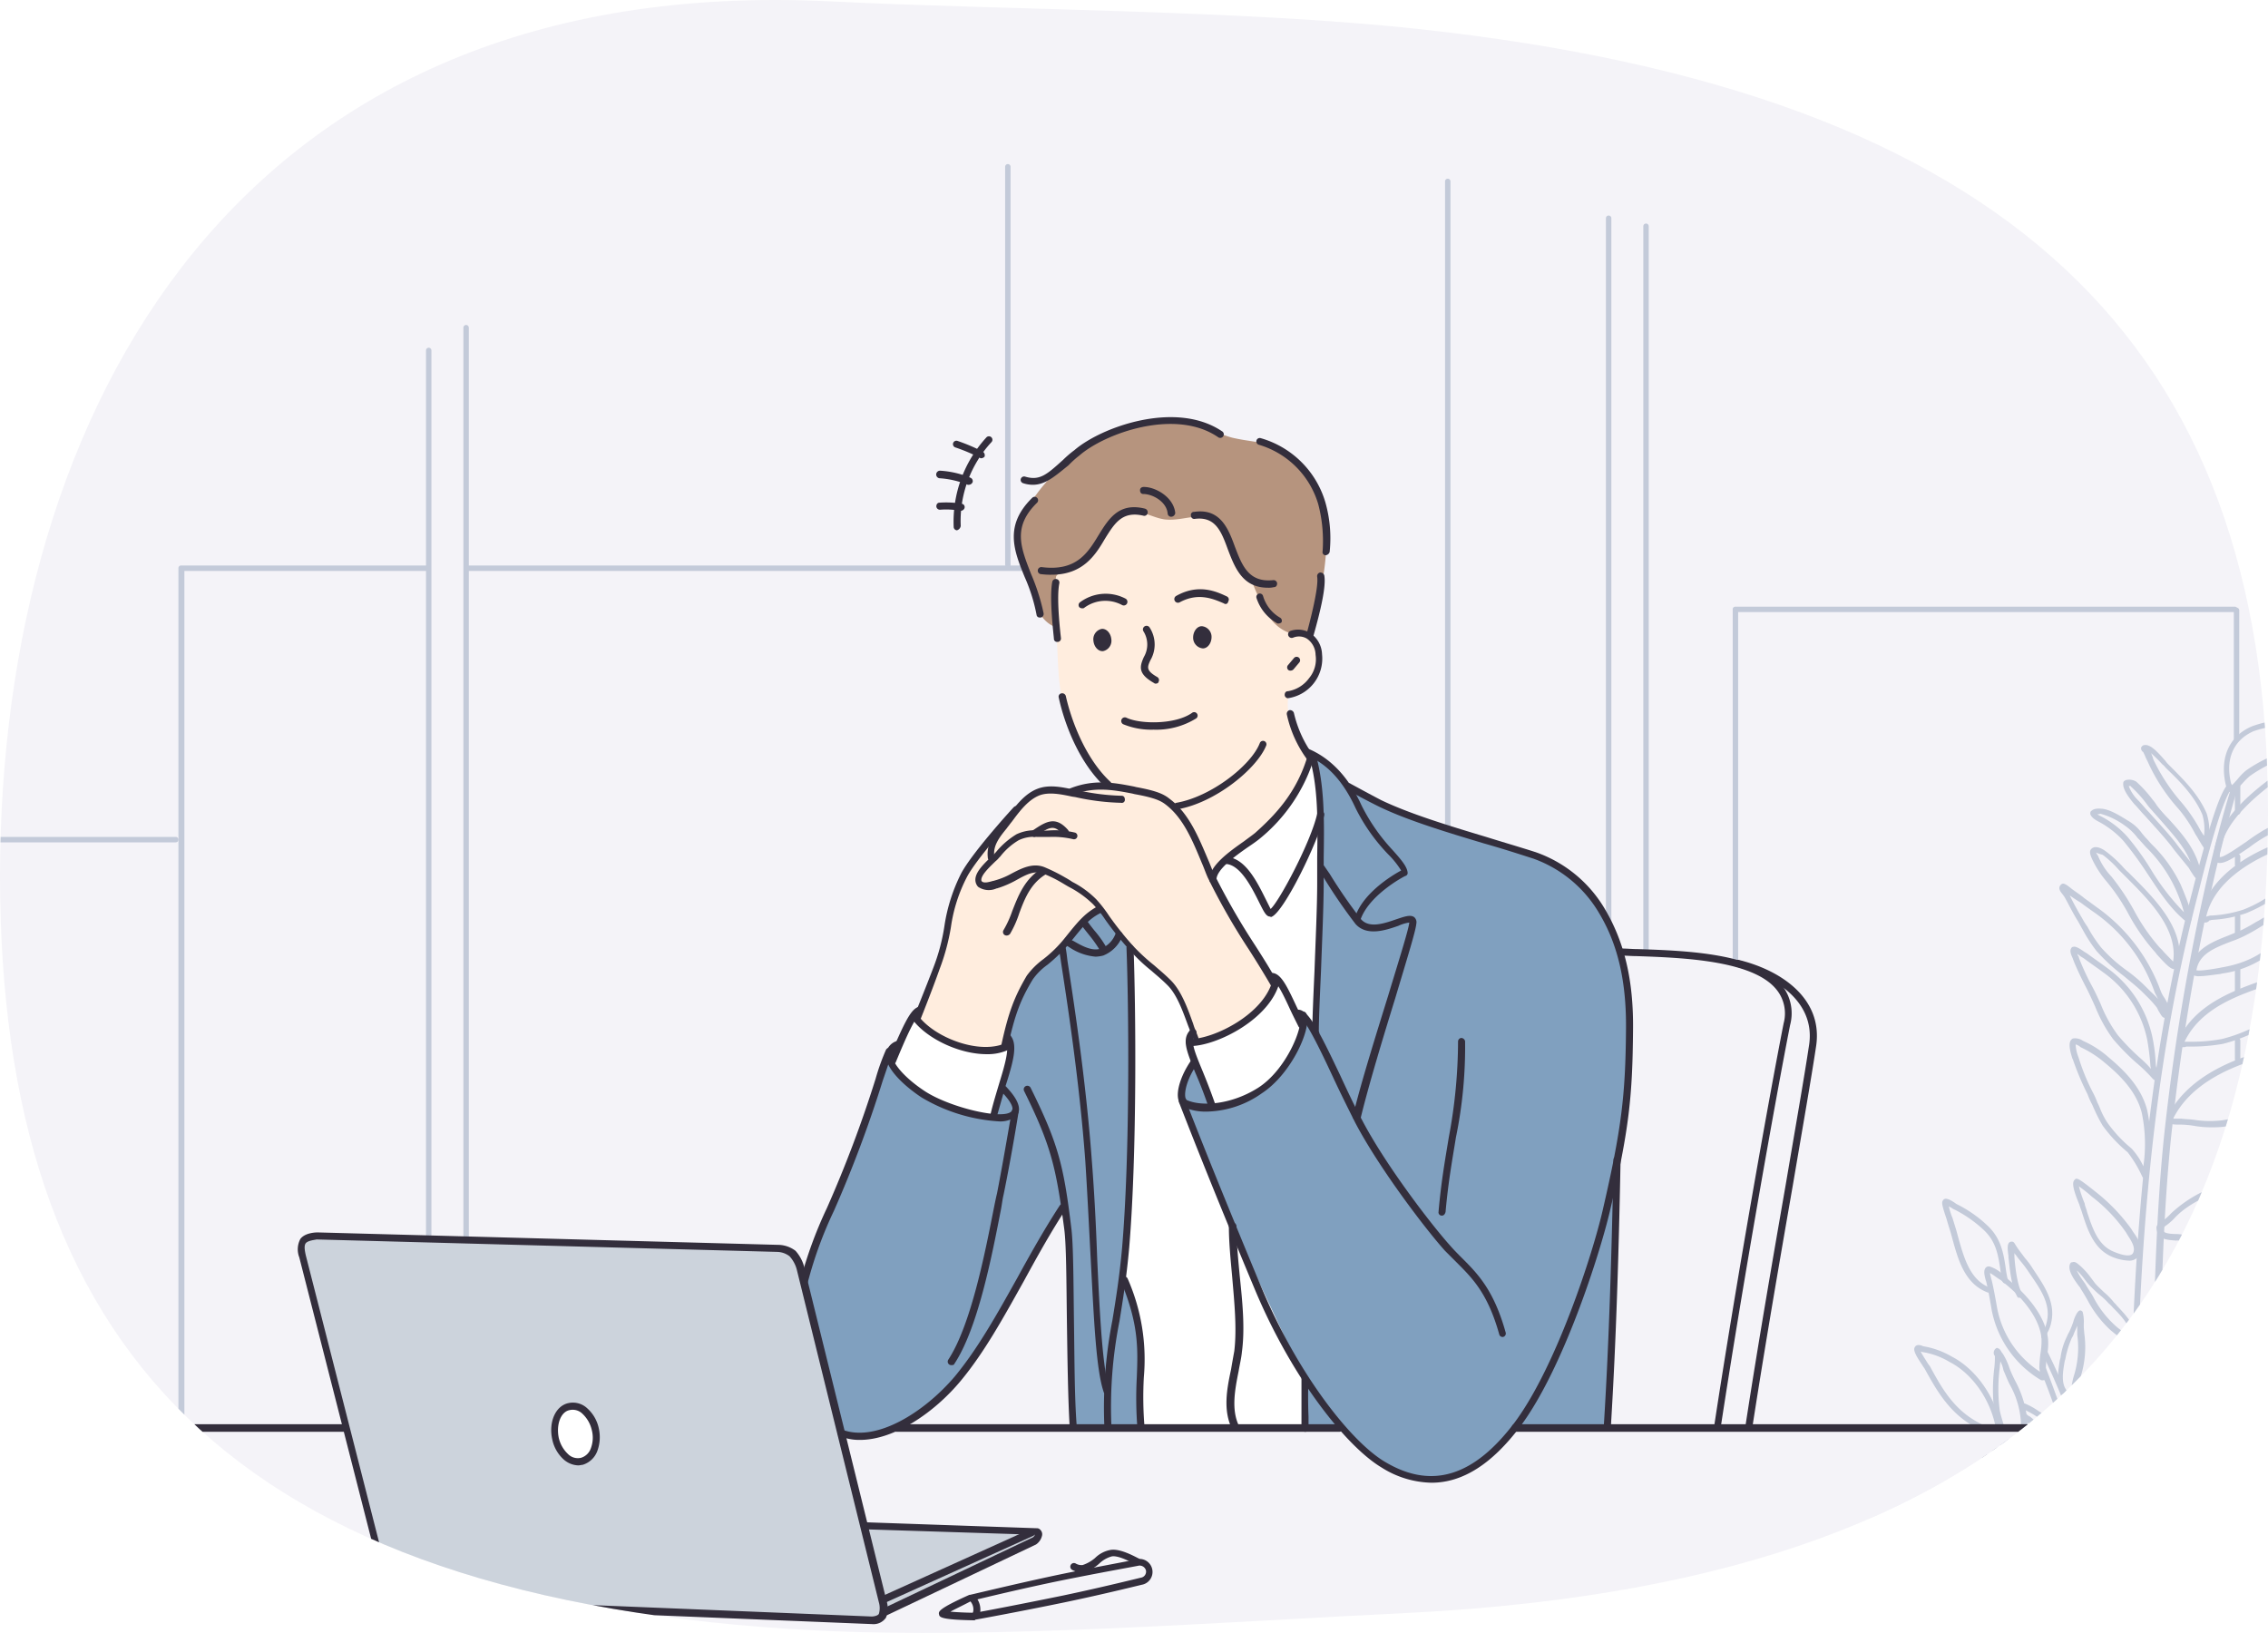 <svg xmlns="http://www.w3.org/2000/svg" xmlns:xlink="http://www.w3.org/1999/xlink" width="383.048" height="275.783" viewBox="0 0 383.048 275.783"><defs><style>.a{fill:#e4f0ff;}.b{clip-path:url(#a);}.c{fill:#f4f3f8;}.d{fill:#c3cad9;}.e{fill:#abb2c3;}.f{fill:#80a0bf;}.g{fill:#fff;}.h{fill:#ffedde;}.i{fill:#b6947e;}.j{fill:#ccd3dc;}.k{fill:#332e3c;}</style><clipPath id="a"><path class="a" d="M444.9,351.712c30.2,1.5,68.319-1.458,100.594-3.013,108.912-5.723,144.313-56.343,144.386-135.287C689.808,134.47,646.4,92.026,546.344,81.235c-30.159-3.242-69.167-3.163-99.372-4.665-99.882-4.862-140.065,68.783-140.14,147.728C306.907,303.24,345.025,346.709,444.9,351.712Z" transform="translate(-9.88 4726.134)"/></clipPath></defs><g class="b" transform="translate(-296.952 -4802.476)"><g transform="translate(219.581 4779.863)"><path class="c" d="M0,0H548.98V365.987H0Z"/><g transform="translate(57.002 50.323)"><g transform="translate(98.633 27.175)"><path class="d" d="M781.216,580.642a.432.432,0,0,1-.457-.458V389.23a.457.457,0,1,1,.915,0V580.093A.458.458,0,0,1,781.216,580.642Z" transform="translate(-780.759 -388.773)"/></g><g transform="translate(92.32 31.017)"><path class="d" d="M749.545,592.508a.432.432,0,0,1-.458-.458V408.508a.457.457,0,1,1,.915,0V592.051C750.094,592.326,749.82,592.508,749.545,592.508Z" transform="translate(-749.088 -408.051)"/></g><g transform="translate(297.913 10.065)"><path class="d" d="M1780.918,426.278a.433.433,0,0,1-.458-.457V303.4a.458.458,0,1,1,.915,0V425.728C1781.376,426.095,1781.193,426.278,1780.918,426.278Z" transform="translate(-1780.461 -302.94)"/></g><g transform="translate(291.6 8.692)"><path class="d" d="M1749.248,501.008a.432.432,0,0,1-.458-.457V296.512a.457.457,0,1,1,.915,0V500.459A.512.512,0,0,1,1749.248,501.008Z" transform="translate(-1748.79 -296.055)"/></g><g transform="translate(364.946 202.997)"><path class="d" d="M2131.592,1345.77a.432.432,0,0,1-.457-.457c-.092-6.588-1.373-24.339-2.654-31.841-2.471-14.273-7.137-30.834-11.712-42a.493.493,0,0,1,.915-.366,224.493,224.493,0,0,1,11.711,42.271,310.776,310.776,0,0,1,2.745,32.024c-.091.091-.274.366-.549.366Z" transform="translate(-2116.735 -1270.8)"/></g><g transform="translate(365.219 200.159)"><path class="d" d="M2134.152,1310.124a.433.433,0,0,1-.458-.458c-2.2-14.64-8.052-37.331-15.554-52.428a.471.471,0,1,1,.823-.457c7.594,15.188,13.45,37.971,15.646,52.7a.463.463,0,0,1-.458.641Z" transform="translate(-2118.105 -1256.561)"/></g><g transform="translate(380.135 104.703)"><path class="d" d="M2195.711,950.6a.432.432,0,0,1-.458-.458c-1.281-18.025-2.013-30.652-2.1-37.605-1.464-62.584,4.758-95.34,10.34-116.933l.183-.732c1.83-6.954,4.026-15.189,5.673-17.019a.69.69,0,0,1,.732-.091.553.553,0,0,1,0,.732c-1.647,1.83-4.392,12.627-5.4,16.653l-.183.732c-5.581,21.5-11.8,54.166-10.339,116.659.183,6.954.915,19.58,2.1,37.514a.485.485,0,0,1-.549.549Z" transform="translate(-2192.932 -777.703)"/></g><g transform="translate(383.971 105.289)"><path class="d" d="M2215.42,949.383a.432.432,0,0,1-.458-.458c-3.385-30.377-3.751-84.268-.732-110.894a375.666,375.666,0,0,1,7.228-42.546c1.007-4.392,2.563-10.339,3.843-14.456a.522.522,0,1,1,1.006.275c-1.189,4.117-2.745,10.065-3.751,14.456a367.919,367.919,0,0,0-7.137,42.454c-3.02,26.534-2.654,80.334.732,110.619-.183.274-.457.549-.732.549Z" transform="translate(-2212.177 -780.639)"/></g><g transform="translate(395.967 93.336)"><path class="d" d="M2273.574,733.386h-.183a.664.664,0,0,1-.549-.549h0c-1.373-4.849.183-8.784,4.209-10.522a18.454,18.454,0,0,1,2.1-.641c.275-.091.64-.091.915-.183.091,0,6.222-1.555,7.686-.366a1.4,1.4,0,0,1,.457,1.006c0,1.1-1.556,2.2-3.2,3.385a5.073,5.073,0,0,0-.732.549,27.183,27.183,0,0,1-4.392,2.745,22.807,22.807,0,0,0-3.2,1.922,14.222,14.222,0,0,0-1.189,1.189C2274.763,732.745,2274.123,733.386,2273.574,733.386Zm.274-.915-.457.183.457-.183Zm11.986-10.888a28.341,28.341,0,0,0-5.581.823,3.889,3.889,0,0,1-1.006.183,15.122,15.122,0,0,0-1.921.549c-3.477,1.556-4.85,4.941-3.66,9.149a14,14,0,0,0,1.1-1.189,9.628,9.628,0,0,1,1.372-1.373,23.812,23.812,0,0,1,3.294-1.922,32.757,32.757,0,0,0,4.209-2.653c.183-.092.458-.366.732-.549.823-.549,2.745-1.921,2.745-2.653a.284.284,0,0,0-.091-.183A2.52,2.52,0,0,0,2285.834,721.583Z" transform="translate(-2272.353 -720.677)"/></g><g transform="translate(381.974 98.119)"><path class="d" d="M2213.072,762.2c-.274,0-.458-.366-1.555-2.2l-.183-.275a22.225,22.225,0,0,0-3.111-4.575,30.665,30.665,0,0,1-4.941-7.686l-.275-.549a10.716,10.716,0,0,0-.457-1.007.09.09,0,0,0-.092-.091.759.759,0,0,1-.275-.732.715.715,0,0,1,.366-.366c1.1-.366,2.379,1.1,3.751,2.654a3.458,3.458,0,0,0,.457.549l.366.366c2.379,2.379,4.758,4.758,6.131,7.96a10.871,10.871,0,0,1,.366,4.575,2.8,2.8,0,0,1-.092.915c0,.183-.182.458-.366.458Zm.092-.458Zm-9.332-15.737a1.553,1.553,0,0,1,.183.457,1.3,1.3,0,0,1,.183.549,31.412,31.412,0,0,0,4.849,7.411,27.1,27.1,0,0,1,3.2,4.758l.183.274a5.6,5.6,0,0,0,.366.549,8.868,8.868,0,0,0-.274-3.568c-1.281-3.019-3.568-5.4-5.856-7.594l-.366-.366a3.027,3.027,0,0,0-.549-.549C2204.837,746.924,2204.2,746.375,2203.831,746.009Z" transform="translate(-2202.159 -744.671)"/></g><g transform="translate(378.959 103.958)"><path class="d" d="M2199.589,790.69c-.366,0-.549-.366-1.1-1.19-.182-.274-.366-.64-.458-.732-.823-1.006-1.647-2.013-2.378-2.928l-.549-.732c-1.373-1.738-2.928-3.386-4.392-5.032-.641-.641-1.189-1.372-1.83-2.013-.915-1.1-2.012-2.562-1.829-3.568,0-.183.182-.366.457-.457a2.236,2.236,0,0,1,1.739.275,21.538,21.538,0,0,1,2.745,3.019,6.99,6.99,0,0,1,.732,1.006,23.934,23.934,0,0,0,2.013,2.287c2.47,2.745,4.758,5.307,5.49,9.333h0c.091.549-.183.732-.274.732Zm-.458-.549h0l.366-.092h0Zm-11.162-15.1a6.6,6.6,0,0,0,1.555,2.379c.64.64,1.189,1.372,1.83,2.013,1.464,1.647,3.02,3.294,4.483,5.124l.549.732c.641.824,1.373,1.739,2.013,2.562-1.006-2.471-2.745-4.392-4.575-6.5-.641-.732-1.373-1.555-2.013-2.287a9.727,9.727,0,0,1-.823-1.006,20.239,20.239,0,0,0-2.653-2.928C2188.427,775.044,2188.152,775.044,2187.969,775.044Z" transform="translate(-2187.034 -773.963)"/></g><g transform="translate(373.398 108.852)"><path class="d" d="M2175.606,817.574a1.218,1.218,0,0,1-.64-.275h0c-2.562-2.2-4.392-5.124-6.222-7.869a60.418,60.418,0,0,0-4.026-5.49,15.531,15.531,0,0,0-4.3-3.294c-1.19-.641-1.19-1.1-1.281-1.189,0-.183,0-.457.183-.549.549-.549,1.647-.366,1.83-.366,1.556.183,3.294,1.373,4.667,2.2a7.421,7.421,0,0,1,2.1,2.013c.183.183.366.457.641.732.366.366.641.732,1.007,1.1a24.076,24.076,0,0,1,4.85,6.771c2.378,5.581,1.921,5.947,1.555,6.222C2175.881,817.482,2175.789,817.574,2175.606,817.574Zm-15.28-18.117a2.031,2.031,0,0,0,.458.274,15.781,15.781,0,0,1,4.575,3.477,45.047,45.047,0,0,1,4.025,5.581,39.078,39.078,0,0,0,5.582,7.229,26.145,26.145,0,0,0-1.647-4.392,23.5,23.5,0,0,0-4.667-6.5c-.366-.366-.64-.732-1.007-1.1-.182-.275-.457-.457-.64-.732a9.207,9.207,0,0,0-1.921-1.83,12.515,12.515,0,0,0-4.3-2.1C2160.783,799.457,2160.6,799.457,2160.326,799.457Z" transform="translate(-2159.137 -798.513)"/></g><g transform="translate(373.36 115.356)"><path class="d" d="M2173.166,851.75c-.549,0-1.189-.549-2.836-2.379-.183-.183-.275-.366-.366-.458a33.63,33.63,0,0,1-4.484-6.4,33.068,33.068,0,0,0-3.751-5.581,16.885,16.885,0,0,1-2.47-3.843c-.183-.458-.549-1.19-.091-1.647.732-.732,2.013.091,2.379.366a20.155,20.155,0,0,1,2.928,2.654,8.627,8.627,0,0,0,.915.915l.366.366c4.209,4.209,9.424,9.333,8.143,15.555h0c-.092.274-.183.457-.458.549C2173.257,851.75,2173.257,851.75,2173.166,851.75Zm.183-.64Zm-.458-.091Zm-12.9-18.94c0,.091.092.183.183.366l.091.091a11.167,11.167,0,0,0,2.287,3.569,39.474,39.474,0,0,1,3.843,5.764,32.724,32.724,0,0,0,4.3,6.222l.458.457c.366.458,1.372,1.464,1.829,1.922.823-5.49-4.026-10.339-7.868-14.182l-.366-.366-.915-.915a18.224,18.224,0,0,0-2.745-2.562A7.6,7.6,0,0,1,2159.99,832.078Z" transform="translate(-2158.946 -831.141)"/></g><g transform="translate(368.182 121.531)"><path class="d" d="M2150.811,884.788c-.457,0-.64-.457-1.1-1.189l-.275-.549a19.069,19.069,0,0,0-1.83-2.013l-.549-.549c-1.007-1.006-2.2-1.921-3.294-2.837a31.911,31.911,0,0,1-4.484-4.117,25.153,25.153,0,0,1-2.378-3.66c-.274-.457-.549-1.006-.824-1.464-.915-1.464-1.646-3.019-2.287-4.117-.091-.092-.183-.275-.274-.366-.275-.366-.915-1.006-.275-1.647.366-.366.823-.092,1.83.732.732.549,1.464,1.007,2.1,1.555.64.458,1.281.915,2.013,1.464a29.7,29.7,0,0,1,10.888,14.182,5.154,5.154,0,0,0,.64,1.19c.549.915,1.19,2.013.823,3.019h0a1.8,1.8,0,0,1-.732.366Zm0-.457Zm-16.1-20.221c.549,1.1,1.281,2.47,2.1,3.843a12.681,12.681,0,0,0,.916,1.464,22.826,22.826,0,0,0,2.287,3.477,25.944,25.944,0,0,0,4.392,3.934,25.892,25.892,0,0,1,3.385,2.928l.549.549a17.01,17.01,0,0,1,1.281,1.281q-.275-.549-.549-1.1a27.432,27.432,0,0,0-10.522-13.725c-.641-.458-1.281-.915-2.013-1.464C2135.9,864.934,2135.257,864.476,2134.708,864.11Z" transform="translate(-2132.969 -862.121)"/></g><g transform="translate(370.054 132.174)"><path class="d" d="M2156.685,938.058c-.184,0-.275-.092-.458-.275h0a26.584,26.584,0,0,0-2.836-2.745,39.244,39.244,0,0,1-3.843-3.934,24.613,24.613,0,0,1-3.019-5.49c-.457-1.006-.915-2.013-1.372-2.928-.915-1.739-1.739-3.477-2.288-4.85,0-.091-.092-.183-.092-.274-.183-.457-.549-1.1-.365-1.647.092-.183.183-.366.365-.366.275-.092.641-.092,1.922.824l.458.274c1.1.824,2.2,1.556,3.293,2.379a19.362,19.362,0,0,1,7.777,11.894,28.144,28.144,0,0,1,.549,4.575,4.144,4.144,0,0,0,.183.732c.275,1.006.366,1.464-.091,1.647C2156.868,938.058,2156.776,938.058,2156.685,938.058Zm.274-.915-.365.366.365-.366Zm-13.45-20.4c.092.183.092.274.183.366a.336.336,0,0,1,.092.274,41.984,41.984,0,0,0,2.2,4.758c.549,1.007,1.007,2.013,1.464,3.02a23.068,23.068,0,0,0,2.928,5.307,37.235,37.235,0,0,0,3.751,3.843,17.231,17.231,0,0,1,1.83,1.83,3.976,3.976,0,0,0-.091-.457,40.047,40.047,0,0,0-.549-4.484,18.517,18.517,0,0,0-7.411-11.346c-1.1-.823-2.2-1.555-3.294-2.379l-.458-.274C2143.875,917.014,2143.692,916.83,2143.509,916.739Z" transform="translate(-2142.361 -915.511)"/></g><g transform="translate(369.905 147.616)"><path class="d" d="M2154.345,1016.644a.5.5,0,0,1-.458-.274,20.486,20.486,0,0,0-2.47-4.117,24.448,24.448,0,0,1-4.209-4.483,24.027,24.027,0,0,1-1.372-2.654c-.183-.366-.274-.64-.458-1.006a12.9,12.9,0,0,1-.731-1.647,46.682,46.682,0,0,1-2.471-5.856l-.092-.183c-.458-1.464-.823-2.928.092-3.385a2.289,2.289,0,0,1,1.647.366l.183.091a16.616,16.616,0,0,1,4.117,2.654c2.836,2.379,5.582,5.124,6.588,8.966a27.864,27.864,0,0,1,.091,11.071.432.432,0,0,1-.457.458Zm-11.712-22.6a6.476,6.476,0,0,0,.458,2.1l.092.274a34.774,34.774,0,0,0,2.379,5.764,12.958,12.958,0,0,1,.731,1.647,10.724,10.724,0,0,1,.458,1.006,12.653,12.653,0,0,0,1.281,2.47,22.462,22.462,0,0,0,4.026,4.3,11.552,11.552,0,0,1,2.012,3.02,25.693,25.693,0,0,0-.274-9.058c-.915-3.568-3.568-6.222-6.222-8.417a18.143,18.143,0,0,0-3.934-2.562l-.183-.091A1.884,1.884,0,0,0,2142.633,994.044Z" transform="translate(-2141.61 -992.978)"/></g><g transform="translate(391.947 111.494)"><path class="d" d="M2253.036,828.37a.829.829,0,0,1-.64-.275.9.9,0,0,1-.183-.823h0c1.372-6.588,8.052-10.431,13.45-12.444,1.006-.366,1.921-.732,2.928-1.1,1.1-.366,2.288-.824,3.385-1.281,2.2-.915,2.562-.732,2.837-.457a.734.734,0,0,1,.091.823,5.674,5.674,0,0,1-1.556,2.013,10.91,10.91,0,0,0-1.006,1.1c-3.66,5.215-6.954,8.692-12.443,10.888a20.807,20.807,0,0,1-5.582,1.1c-.183,0-.366.091-.549.091A.832.832,0,0,1,2253.036,828.37Zm-.366-.915ZM2273.807,813a11.6,11.6,0,0,0-1.373.457c-1.189.458-2.379.915-3.477,1.281-1.007.366-1.921.641-2.928,1.1-5.124,1.922-11.437,5.581-12.81,11.529.091,0,.274-.092.366-.092a1.559,1.559,0,0,1,.641-.091,20.92,20.92,0,0,0,5.307-1.007c5.307-2.1,8.417-5.49,11.986-10.522a6.3,6.3,0,0,1,1.006-1.189A16.315,16.315,0,0,0,2273.807,813Z" transform="translate(-2252.188 -811.768)"/></g><g transform="translate(394.259 97.15)"><path class="d" d="M2264.885,760.693a1.164,1.164,0,0,1-.549-.091,1.236,1.236,0,0,1-.549-1.19h0c.366-6.4,7.594-11.62,11.986-14.731l1.281-.915c1.1-.823,2.2-1.555,3.294-2.379,2.379-1.83,2.745-1.647,2.928-1.464a.653.653,0,0,1,.275.549,4.7,4.7,0,0,1-.916,1.921,6.828,6.828,0,0,0-.641,1.1c-2.1,5.215-4.667,10.339-9.241,12.626a22.169,22.169,0,0,0-2.928,1.921C2267.538,759.595,2265.892,760.693,2264.885,760.693Zm-.091-1.281v.275c.549.183,3.11-1.647,4.483-2.562a34.067,34.067,0,0,1,3.02-2.013c4.3-2.1,6.771-7.137,8.783-12.169a9.166,9.166,0,0,1,.732-1.281.475.475,0,0,0,.183-.366,5.773,5.773,0,0,0-1.007.732c-1.1.824-2.2,1.647-3.385,2.379l-1.281.915c-4.209,3.111-11.254,8.143-11.528,14.091Z" transform="translate(-2263.787 -739.812)"/></g><g transform="translate(390.234 123.183)"><path class="d" d="M2245.24,884.378a1.9,1.9,0,0,1-1.373-.366,1.039,1.039,0,0,1-.274-.732h0c.549-3.385,3.66-4.667,6.5-5.764.824-.366,1.647-.641,2.379-1.007s1.555-.823,2.287-1.281c.732-.366,1.373-.824,2.1-1.19,1.372-.732,2.653-1.464,3.934-2.287l1.007-.549c1.829-1.1,2.012-.824,2.2-.549.366.549-.184,1.189-.549,1.555l-.091.092a30.747,30.747,0,0,0-1.739,2.928,16.809,16.809,0,0,1-12.535,8.692l-.366.091C2247.161,884.2,2246.063,884.378,2245.24,884.378Zm-.549-1.006c.274.091,1.189.091,3.751-.366l.458-.092c5.489-.915,9.24-3.477,11.8-8.143.457-.823,1.007-1.738,1.555-2.562l-.915.549c-1.281.824-2.653,1.556-4.026,2.287-.732.366-1.372.732-2.1,1.19s-1.555.915-2.287,1.281a18.612,18.612,0,0,1-2.379,1.006C2247.71,879.62,2245.148,880.627,2244.691,883.372Z" transform="translate(-2243.593 -870.408)"/></g><g transform="translate(388.091 133.781)"><path class="d" d="M2233.8,938.932a1.118,1.118,0,0,1-.823-.275.751.751,0,0,1-.091-.64h0c2.928-6.588,9.973-8.875,16.195-10.98.732-.275,1.373-.457,2.013-.641a23.262,23.262,0,0,0,3.477-1.464c.549-.274,1.1-.457,1.647-.732.274-.092.64-.275,1.006-.366a.09.09,0,0,0,.092-.092c.274-.092.549-.275.823-.092.183.092.274.275.366.366.092.458-.274.915-.549,1.281l-.091.092a13.741,13.741,0,0,0-1.006,1.464,17.874,17.874,0,0,1-1.556,2.1,27.888,27.888,0,0,1-14.731,9.424,30.63,30.63,0,0,1-5.764.457h-.458C2234.255,938.932,2233.98,938.932,2233.8,938.932Zm0-.458Zm23.148-13.45c-.091,0-.183.091-.274.091-.549.275-1.1.458-1.647.732-1.189.549-2.379,1.007-3.568,1.464-.641.275-1.373.458-2.013.732-6.13,2.013-12.535,4.117-15.372,9.973h.824a27.8,27.8,0,0,0,5.49-.458,26.165,26.165,0,0,0,14.09-9.058,17.245,17.245,0,0,0,1.465-2.1A6.563,6.563,0,0,0,2256.946,925.025Z" transform="translate(-2232.845 -923.574)"/></g><g transform="translate(386.322 146.358)"><path class="d" d="M2231.541,1002.99a17.107,17.107,0,0,1-3.111-.275,14.989,14.989,0,0,0-2.013-.183h-.458c-1.007,0-1.647-.092-1.921-.549a1,1,0,0,1,0-.732h0c2.928-5.856,9.516-9.882,19.763-11.986a30.507,30.507,0,0,0,4.117-1.19,32.81,32.81,0,0,1,3.2-.915h.091c1.739-.549,2.562-.64,3.02-.274a1.04,1.04,0,0,1,.274.732c-.092.64-.641,1.006-1.006,1.372a1.6,1.6,0,0,0-.458.366c-1.1,1.006-2.2,2.1-3.2,3.2-4.666,4.666-9.79,9.333-16.286,10.339A15.51,15.51,0,0,1,2231.541,1002.99Zm-6.5-1.464h1.373c.732.092,1.373.092,2.1.183a17.158,17.158,0,0,0,4.85.091c6.221-.915,11.162-5.49,15.737-10.065,1.1-1.1,2.2-2.1,3.294-3.2.183-.183.366-.275.549-.458a3.533,3.533,0,0,0,.549-.458,7,7,0,0,0-1.921.458.319.319,0,0,0-.183.091c-1.006.275-2.1.641-3.111.915a31.715,31.715,0,0,1-4.208,1.19C2234.194,992.284,2227.79,996.036,2225.044,1001.525Zm-.183.275Zm-.458-.275Z" transform="translate(-2223.97 -986.667)"/></g><g transform="translate(384.58 168.441)"><path class="d" d="M2223.444,1111.359a16.85,16.85,0,0,1-3.751-.458,4.471,4.471,0,0,0-1.189-.092c-1.281-.092-2.745-.183-3.11-1.281h0c-.275-1.007-.275-1.281.549-1.83a8.314,8.314,0,0,0,1.738-1.464,21.622,21.622,0,0,1,8.967-5.032,64.172,64.172,0,0,1,6.679-1.921c1.1-.274,2.2-.457,3.2-.731,1.1-.183,2.2-.458,3.2-.733h.091c1.281-.458,1.738-.458,2.1-.183a.5.5,0,0,1,.274.458c0,.458-.366,1.006-1.1,1.738l-.091.092a17.133,17.133,0,0,0-1.464,2.1,16.23,16.23,0,0,1-2.1,2.836A19.843,19.843,0,0,1,2223.444,1111.359Zm-7.044-2.2c.091.457,1.372.549,2.2.549a6.216,6.216,0,0,1,1.373.183c5.765,1.464,12.078-.732,16.927-5.855a14.759,14.759,0,0,0,1.921-2.745c.458-.732.915-1.464,1.464-2.2l.183-.183.55-.549a8.363,8.363,0,0,0-.824.275c-.092,0-.183,0-.183.091-1.1.274-2.2.549-3.294.732-1.007.183-2.1.458-3.2.732-2.013.549-4.117,1.1-6.587,1.921-2.562.824-6.222,2.38-8.509,4.758a10.05,10.05,0,0,1-1.921,1.647,1.3,1.3,0,0,1-.274.183C2216.308,1108.705,2216.4,1108.98,2216.4,1109.163Zm25.161-10.888Z" transform="translate(-2215.229 -1097.447)"/></g><g transform="translate(384.035 190.289)"><path class="d" d="M2212.929,1219.606a.476.476,0,0,1-.366-.183.409.409,0,0,1,0-.457c2.47-5.032,6.588-8.418,13.175-10.7a19.4,19.4,0,0,1,4.392-1.007,5.137,5.137,0,0,0,.915-.183c.183-.091.458.092.549.275s.091.458-.091.549a8.228,8.228,0,0,0-.824.915,20.068,20.068,0,0,1-1.281,1.647l-.823,1.1c-2.288,3.019-5.032,6.313-9.424,7.32l-.457.092-1.1.274c-.824.092-4.484.366-4.667.366Zm16.927-11.437a18.81,18.81,0,0,0-3.751.915c-5.947,2.1-9.882,5.124-12.26,9.424,1.281-.091,3.111-.275,3.568-.366a4.724,4.724,0,0,1,1.007-.183l.458-.091c4.026-.915,6.679-4.026,8.875-6.954l.824-1.1C2229.032,1209.267,2229.4,1208.718,2229.856,1208.169Z" transform="translate(-2212.495 -1207.046)"/></g><g transform="translate(370.511 171.365)"><path class="d" d="M2153.944,1125.94a8.05,8.05,0,0,1-2.928-.732c-2.928-1.373-3.934-4.484-4.849-7.32-.091-.366-.274-.732-.366-1.1a.923.923,0,0,1-.092-.274c-1.1-2.654-1.281-3.751-.823-4.209.366-.366.458-.458,3.66,2.1a30.784,30.784,0,0,1,5.947,6.222l.274.457c.823,1.1,1.738,2.562,1.007,4.026h0A1.966,1.966,0,0,1,2153.944,1125.94Zm-8.326-12.535a22.091,22.091,0,0,0,.915,2.745.69.69,0,0,1,.092.366c.092.366.274.732.366,1.19.915,2.745,1.83,5.581,4.392,6.679,1.464.641,3.02,1.007,3.385.275.458-.915-.274-2.013-.915-3.019l-.275-.458a26.719,26.719,0,0,0-5.764-6.039A22.121,22.121,0,0,0,2145.618,1113.4Zm9.7,11.437Z" transform="translate(-2144.652 -1112.116)"/></g><g transform="translate(383.995 201.659)"><path class="d" d="M2214.418,1276.072a6.045,6.045,0,0,1-1.281-.091h0a.894.894,0,0,1-.823-.641c-.366-1.647,5.49-5.49,5.581-5.49l.732-.457c.458-.274,1.007-.641,1.464-.915a8.424,8.424,0,0,1,1.281-.641,4.938,4.938,0,0,1,1.006-.458c.458-.274,1.007-.549,1.464-.823,1.007-.549,2.014-1.1,3.111-1.646a4.883,4.883,0,0,1,1.007-.458l.091-.092a1.747,1.747,0,0,1,.733-.275.408.408,0,0,1,.365.275c.183.366-.183.732-.732,1.281l-.548.549c-.641.641-1.281,1.281-1.83,1.922C2222.927,1271.863,2219.359,1276.072,2214.418,1276.072Zm-1.1-1.1c5.033.732,8.51-3.477,11.987-7.5.458-.458.915-1.006,1.281-1.372-.823.366-1.555.823-2.379,1.281-.458.275-1.007.549-1.464.824-.366.183-.64.366-1.006.549-.458.183-.823.457-1.281.641-.458.274-1.006.549-1.464.823l-.732.458C2217.071,1271.5,2213.686,1274.151,2213.32,1274.974Z" transform="translate(-2212.297 -1264.086)"/></g><g transform="translate(369.878 185.416)"><path class="d" d="M2151.951,1196.376c-.366,0-1.281-.366-3.568-2.287a18.857,18.857,0,0,1-3.843-5.032c-.367-.641-.732-1.281-1.1-1.83a1.9,1.9,0,0,0-.365-.549c-.732-1.007-1.83-2.47-1.556-3.568.091-.274.183-.458.458-.458.458-.183.824.183,1.464.732l.092.091a12.532,12.532,0,0,1,1.464,1.647l.824,1.1c.457.549,1.006,1.006,1.464,1.464a12.449,12.449,0,0,1,1.555,1.556c.183.274.458.457.64.732,1.556,1.647,3.568,3.751,3.2,6.039h0c-.092.274-.183.457-.457.549C2152.225,1196.285,2152.134,1196.376,2151.951,1196.376Zm.275-.732Zm-9.607-11.8a11.7,11.7,0,0,0,1.281,2.1,5.582,5.582,0,0,1,.366.549c.366.64.823,1.281,1.19,1.921a17.068,17.068,0,0,0,3.568,4.758,11.119,11.119,0,0,0,2.745,1.922c.092-1.647-1.555-3.386-2.928-4.758a5.507,5.507,0,0,0-.732-.732,11.8,11.8,0,0,0-1.555-1.464c-.549-.457-1.007-.915-1.555-1.464a9.688,9.688,0,0,1-.915-1.1,10.457,10.457,0,0,0-1.281-1.464l-.183-.092C2142.71,1183.933,2142.618,1183.933,2142.618,1183.841Z" transform="translate(-2141.477 -1182.604)"/></g><g transform="translate(371.568 206.084)"><path class="d" d="M2158.648,1294.488h-.183c-2.47-.458-4.758-2.928-6.588-4.94l-.549-.549a3.5,3.5,0,0,1-.732-1.007c-.092-.091-.092-.183-.183-.366l-.092-.091a.926.926,0,0,1-.366-.641.7.7,0,0,1,.183-.457c.275-.275.641-.275,2.928.915l.183.092c2.013.915,3.843,1.922,4.941,3.934a1.908,1.908,0,0,0,.366.549c.731,1.189,1.1,1.83.731,2.379C2159.106,1294.3,2158.923,1294.488,2158.648,1294.488Zm-.091-1.006-.092.458.092-.458Zm-6.954-5.764a1.224,1.224,0,0,0,.457.549l.549.549c1.555,1.647,3.568,3.843,5.582,4.484-.183-.366-.458-.732-.549-1.007a5.2,5.2,0,0,1-.366-.641c-.915-1.647-2.653-2.562-4.484-3.477l-.183-.092A6.045,6.045,0,0,1,2151.6,1287.717Z" transform="translate(-2149.956 -1286.286)"/></g><g transform="translate(384.194 217.465)"><path class="e" d="M2213.846,1355.847a.335.335,0,0,1-.275-.092.5.5,0,0,1-.275-.458c0-.183.732-4.849,3.294-7.777a7.819,7.819,0,0,1,4.575-2.745,3.09,3.09,0,0,0,1.1-.365c.092-.092.274-.183.366-.275a1.983,1.983,0,0,0,.457-.275l.183-.091c.549-.275.915-.549,1.281-.275a.566.566,0,0,1,.183.641,6.407,6.407,0,0,1-.915,1.464,1.9,1.9,0,0,0-.365.549,36.1,36.1,0,0,1-4.85,5.673c-.458.458-.915,1.006-1.373,1.464-.549.549-2.836,2.2-3.111,2.379C2214.121,1355.847,2213.938,1355.847,2213.846,1355.847Zm9.058-10.522h0a4.06,4.06,0,0,1-1.373.458,6.972,6.972,0,0,0-4.117,2.379,16.97,16.97,0,0,0-2.836,6.039c.732-.549,1.647-1.189,1.921-1.464a11.091,11.091,0,0,1,1.464-1.464,39.333,39.333,0,0,0,4.758-5.582A.692.692,0,0,1,2222.9,1345.325Z" transform="translate(-2213.297 -1343.381)"/></g><g transform="translate(355.498 186.16)"><path class="d" d="M2079.187,1205.585a.552.552,0,0,1-.366-.091,17.668,17.668,0,0,1-8.235-11.8c-.274-1.647-.549-3.2-.915-4.758l-.091-.274c-.274-1.006-.366-1.647,0-2.1a.712.712,0,0,1,.732-.183,5.833,5.833,0,0,1,2.562,1.738,3.975,3.975,0,0,1,.641.549c1.83,1.464,6.039,5.307,6.587,9.882a10.3,10.3,0,0,1-.183,2.928,17.761,17.761,0,0,0-.183,2.2,1.156,1.156,0,0,0,.092.549c.092.549.183,1.1-.183,1.372C2079.461,1205.494,2079.37,1205.585,2079.187,1205.585Zm.091-.915-.274.457.274-.457Zm-8.966-17.2c0,.275.183.732.183.915l.091.275c.366,1.555.641,3.111.915,4.666a16.5,16.5,0,0,0,7.228,10.8c0-.183-.091-.457-.091-.64a20.855,20.855,0,0,1,.183-2.379,13.394,13.394,0,0,0,.183-2.653c-.458-4.209-4.483-7.869-6.222-9.241-.183-.183-.458-.366-.64-.549C2071.593,1188.384,2070.86,1187.743,2070.312,1187.469Z" transform="translate(-2069.338 -1186.335)"/></g><g transform="translate(359.454 181.987)"><path class="d" d="M2095.353,1181.869h-.184a.473.473,0,0,1-.274-.641c.091-.274.274-.549.366-.823a5.313,5.313,0,0,0,.549-1.556c.64-2.837-1.007-5.307-2.654-7.686l-.366-.549a21.067,21.067,0,0,0-1.281-1.738,13.576,13.576,0,0,1-.915-1.19,1.26,1.26,0,0,1-.274-.366v.64c.091,1.19.366,4.484,1.281,6.222.092.275.092.549-.183.641s-.549.092-.64-.183c-1.1-1.922-1.281-5.307-1.464-6.588v-.275c-.183-1.189-.183-1.83.092-2.2a.7.7,0,0,1,.457-.183c.366,0,.458.275.641.549a13.478,13.478,0,0,0,.823,1.19l.824,1.1a12.131,12.131,0,0,1,1.281,1.739l.366.549c1.647,2.47,3.477,5.215,2.745,8.509a5.664,5.664,0,0,1-.641,1.738c-.091.274-.274.549-.366.823C2095.811,1181.778,2095.627,1181.869,2095.353,1181.869Z" transform="translate(-2089.187 -1165.399)"/></g><g transform="translate(367.954 193.607)"><path class="d" d="M2133.794,1238.7a.7.7,0,0,1-.458-.183h0c-2.013-1.464-1.555-4.209-1.189-6.5l.091-.275a11.4,11.4,0,0,1,1.1-3.66,5.492,5.492,0,0,1,.366-.732,15.262,15.262,0,0,0,.732-1.83c0-.091.549-1.739,1.1-1.83a.5.5,0,0,1,.458.275,6.568,6.568,0,0,1,.183,2.013v.641l.092,1.006a16.544,16.544,0,0,1-.641,7.319,7.348,7.348,0,0,0-.274,1.007c-.366,1.464-.641,2.379-1.19,2.562C2133.977,1238.7,2133.886,1238.7,2133.794,1238.7Zm.091-.915-.274.366.274-.366Zm1.189-11.529c-.183.549-.457,1.006-.641,1.555-.092.275-.274.458-.366.732a16.4,16.4,0,0,0-1.007,3.385l-.091.275c-.366,2.013-.732,4.3.732,5.4a8.654,8.654,0,0,0,.549-1.83,9.4,9.4,0,0,1,.275-1.1,15.822,15.822,0,0,0,.549-6.862v-1.555Z" transform="translate(-2131.827 -1223.693)"/></g><g transform="translate(361.744 209.31)"><path class="d" d="M2108.481,1310.648a8.006,8.006,0,0,1-3.019-1.281,12.074,12.074,0,0,1-2.2-2.1,15.547,15.547,0,0,0-1.739-1.738c-.183-.091-.274-.275-.549-.366a.522.522,0,0,1,.641-.823,1.912,1.912,0,0,0,.549.366,11.547,11.547,0,0,1,1.83,1.83,20.9,20.9,0,0,0,2.013,2.013,8.211,8.211,0,0,0,2.2,1.1c-.458-2.2-2.654-3.568-4.575-4.757l-.457-.275a17.672,17.672,0,0,0-2.2-1.189.5.5,0,0,1-.275-.64.473.473,0,0,1,.641-.274,11.74,11.74,0,0,1,2.287,1.28l.458.275c2.1,1.373,4.758,3.019,5.124,5.856a.832.832,0,0,1-.366.732Z" transform="translate(-2100.67 -1302.471)"/></g><g transform="translate(374.483 216)"><path class="e" d="M2165.049,1346.027a.336.336,0,0,1-.274-.091.693.693,0,0,1-.183-.366,22.3,22.3,0,0,1,.823-6.68,2.742,2.742,0,0,1,.366-.915l.092-.274c.366-.915.823-1.83,1.555-1.647.641.092.915.824.732,4.118-.274,5.032-2.836,5.856-2.928,5.856Zm2.013-8.784-.366.732-.092.274a2.92,2.92,0,0,0-.274.824,20.874,20.874,0,0,0-.732,5.49c.641-.549,1.464-1.83,1.647-4.575A14.775,14.775,0,0,0,2167.062,1337.243Z" transform="translate(-2164.579 -1336.03)"/></g><g transform="translate(369.189 229.823)"><path class="e" d="M2143.969,1411.98c-.275,0-.641-.366-1.647-1.189-.458-.458-1.007-.824-1.373-1.189a9.751,9.751,0,0,1-2.837-3.019.737.737,0,0,1,.274-1.007c.641-.457,1.922-.091,2.654.732a20.65,20.65,0,0,1,3.385,4.941h0a.716.716,0,0,1-.092.732Zm0-.549Zm-4.85-5.124a10.522,10.522,0,0,0,2.47,2.471c.184.183.458.366.641.549a15.626,15.626,0,0,0-1.922-2.379A1.718,1.718,0,0,0,2139.12,1406.307Z" transform="translate(-2138.022 -1405.376)"/></g><g transform="translate(348.39 174.745)"><path class="d" d="M2041.578,1144.913h-.183c-3.935-1.464-5.032-5.582-6.039-9.241-.274-1.1-.641-2.1-.915-3.111-.732-2.2-.915-2.836-.641-3.2.366-.641,1.281-.092,2.1.458a1.311,1.311,0,0,0,.275.182,21.041,21.041,0,0,1,5.215,3.66c2.2,2.1,2.653,4.574,3.019,7.137a18.988,18.988,0,0,0,.366,2.013.466.466,0,1,1-.915.183,18.969,18.969,0,0,1-.366-2.013c-.366-2.47-.732-4.666-2.745-6.588a21.339,21.339,0,0,0-4.941-3.477c-.092,0-.183-.092-.366-.183a3.937,3.937,0,0,0-.64-.366,12.448,12.448,0,0,0,.64,2.013c.275.915.64,2.013.915,3.111,1.006,3.568,2.013,7.32,5.4,8.6a.473.473,0,0,1,.274.641A1.125,1.125,0,0,1,2041.578,1144.913Z" transform="translate(-2033.679 -1129.07)"/></g><g transform="translate(393.605 212.517)"><path class="e" d="M2261.71,1337.986a1.325,1.325,0,0,1-.641-.183c-1.189-.915-.274-3.935.732-6.314,1.556-3.66,4.483-5.947,7.412-8.143a16.871,16.871,0,0,0,1.464-1.19c.641-.549,1.372-1.006,2.014-1.555.64-.457,1.372-1.006,2.012-1.464a2.694,2.694,0,0,1,1.738-.549.84.84,0,0,1,.549.366c.916,1.647-.183,5.215-.64,6.588a15.243,15.243,0,0,1-3.568,6.13,28.5,28.5,0,0,1-6.313,3.66c-.457.275-.915.458-1.373.732a9.086,9.086,0,0,0-.915.64A4.949,4.949,0,0,1,2261.71,1337.986Zm14.456-18.391a2.262,2.262,0,0,0-.823.366c-.64.549-1.373,1.006-2.013,1.555-.64.458-1.373,1.006-2.013,1.464-.458.366-1.007.824-1.555,1.19-2.928,2.2-5.673,4.3-7.045,7.686-1.281,3.111-1.373,4.849-1.1,5.124h0q.275.137,1.922-1.1c.457-.274.732-.549,1.1-.732.457-.183.915-.458,1.464-.732a27.672,27.672,0,0,0,6.038-3.568,13.049,13.049,0,0,0,3.294-5.673C2276.075,1323.347,2276.715,1320.693,2276.166,1319.6Z" transform="translate(-2260.507 -1318.559)"/></g><g transform="translate(400.481 200.758)"><path class="d" d="M2295.458,1277.3a.432.432,0,0,1-.458-.457c0-2.562.824-6.313,2.653-8.418,1.464-1.739,3.934-3.111,6.039-4.209.732-.366,1.373-.732,2.013-1.1a48.875,48.875,0,0,1,6.039-3.2s1.647-.549,2.1-.275a.5.5,0,0,1,.275.458,5.657,5.657,0,0,1-1.464,2.837c-.183.274-.458.549-.549.732-.366.64-.823,1.464-1.189,2.2-1.464,2.836-3.111,6.039-6.039,7.045a.493.493,0,0,1-.366-.915c2.562-.823,4.117-3.934,5.489-6.588.458-.824.824-1.647,1.189-2.287a5.046,5.046,0,0,1,.641-.824,9.1,9.1,0,0,0,1.1-1.739,7.381,7.381,0,0,1-.824.183,37.734,37.734,0,0,0-5.855,3.2c-.641.366-1.373.732-2.1,1.189a19.116,19.116,0,0,0-5.765,4.026c-1.646,2.013-2.378,5.4-2.378,7.777C2296.006,1277.121,2295.732,1277.3,2295.458,1277.3Z" transform="translate(-2295 -1259.568)"/></g><g transform="translate(404.355 187.635)"><path class="d" d="M2314.952,1210.5a.474.474,0,0,1-.366-.183.43.43,0,0,1-.091-.549s2.013-3.477,2.653-4.667c2.47-4.575,6.862-6.679,11.163-8.692l.549-.274c1.372-.641,2.836-1.281,4.209-1.921.092,0,.183-.092.274-.183.366-.183.823-.457,1.281-.183.549.366.183,1.19-.183,1.922-.824,1.281-1.647,2.47-2.379,3.385a29.479,29.479,0,0,1-11.254,8.692c-1.373.641-5.764,2.471-5.764,2.471C2315.044,1210.5,2314.952,1210.5,2314.952,1210.5Zm18.848-15.463c-.091.091-.183.091-.366.182-1.373.549-2.836,1.281-4.208,1.922l-.549.274c-4.118,1.921-8.418,4.026-10.706,8.235-.366.732-1.281,2.288-1.921,3.385,1.372-.641,3.477-1.464,4.392-1.922a28.306,28.306,0,0,0,10.888-8.418c.64-.915,1.555-2.1,2.287-3.294C2333.709,1195.223,2333.8,1195.132,2333.8,1195.04Z" transform="translate(-2314.435 -1193.734)"/></g><g transform="translate(408.495 178.601)"><path class="d" d="M2335.7,1161.5a.475.475,0,0,1-.366-.183.6.6,0,0,1-.091-.549,21.831,21.831,0,0,1,5.49-7.32,14.153,14.153,0,0,1,4.666-2.013,12.505,12.505,0,0,0,2.287-.823c.183-.092.457-.366.731-.549,1.281-.915,2.288-1.647,3.02-1.647a.5.5,0,0,1,.549.366c.091.183.274.549-.641,1.647-.731.915-1.464,1.739-2.2,2.562l-.641.732a31.2,31.2,0,0,1-6.222,5.307,22.892,22.892,0,0,1-6.587,2.471Zm15.1-11.8a12.786,12.786,0,0,0-1.647,1.19,9.021,9.021,0,0,0-.824.64,8.977,8.977,0,0,1-2.561.915,13.493,13.493,0,0,0-4.392,1.83,21.65,21.65,0,0,0-4.758,6.039,20.043,20.043,0,0,0,5.216-2.2,32.495,32.495,0,0,0,6.039-5.124l.641-.732c.732-.823,1.464-1.556,2.2-2.47C2350.7,1149.7,2350.7,1149.7,2350.795,1149.7Z" transform="translate(-2335.202 -1148.417)"/></g><g transform="translate(411.484 168.814)"><path class="d" d="M2351.27,1111.669h-.641c-.183,0-.366-.092-.366-.275a.408.408,0,0,1,0-.458c.183-.366,5.307-8.143,8.235-10.248,2.2-1.647,2.745-1.464,3.111-1.189.549.457.092,1.464-.641,2.928l-.183.366a13.637,13.637,0,0,0-.641,1.83c-.549,1.738-1.281,3.934-2.47,4.941A10.958,10.958,0,0,1,2351.27,1111.669Zm9.424-11.346a7.06,7.06,0,0,0-1.647,1.1c-2.2,1.647-6.039,7.228-7.411,9.241a8.764,8.764,0,0,0,5.216-1.922c1.006-.823,1.647-2.928,2.2-4.483a12.026,12.026,0,0,1,.732-2.013l.183-.366C2360.145,1101.513,2360.511,1100.781,2360.694,1100.323Z" transform="translate(-2350.195 -1099.32)"/></g><g transform="translate(414.023 159.936)"><path class="d" d="M2363.39,1065.67h-.183a.553.553,0,0,1-.275-.549c0-.183.732-5.032,1.647-6.771a24.1,24.1,0,0,1,1.647-2.745l.092-.091a1.615,1.615,0,0,1,.823-.732,1.161,1.161,0,0,1,.549.091c.549.458.549,1.464.274,3.019v.183c-.458,3.385-3.843,7.319-4.026,7.411C2363.665,1065.578,2363.573,1065.67,2363.39,1065.67Zm3.66-9.607h0a19.4,19.4,0,0,0-1.647,2.654,25.4,25.4,0,0,0-1.19,4.575c1.007-1.373,2.379-3.569,2.562-5.4a.335.335,0,0,1,.092-.274A6.069,6.069,0,0,0,2367.05,1056.063Z" transform="translate(-2362.933 -1054.782)"/></g><g transform="translate(386.647 230.995)"><path class="d" d="M2226.076,1457.951h0a.458.458,0,0,1-.458-.549c.366-10.8,1.647-25.894,3.66-33.671l.184-.823a59.766,59.766,0,0,1,1.921-6.588l.55-1.556a2.389,2.389,0,0,0,.274-.732c.092-.183.183-.549.549-1.281a3.48,3.48,0,0,0,.274-.915.337.337,0,0,1,.091-.274.577.577,0,0,1,.732-.275c.458.183.366.641-.091,1.83a12.1,12.1,0,0,1-.549,1.281,3.339,3.339,0,0,1-.274.64l-.549,1.556c-.732,2.1-1.281,4.391-1.83,6.5l-.183.823c-1.921,7.32-3.2,22.325-3.569,33.4C2226.534,1457.768,2226.35,1457.951,2226.076,1457.951Z" transform="translate(-2225.6 -1411.253)"/></g><g transform="translate(389.318 229.805)"><path class="d" d="M2239.459,1452.9h0a.432.432,0,0,1-.457-.458c.091-11.528,3.659-38.428,7.32-46.846a.493.493,0,1,1,.915.366c-3.568,8.143-7.228,35.318-7.319,46.48A.432.432,0,0,1,2239.459,1452.9Z" transform="translate(-2239.002 -1405.285)"/></g><g transform="translate(394.509 207.873)"><path class="d" d="M2269.274,1308.445a.475.475,0,0,1-.366-.183c-.823-1.1-1.647-3.935-2.1-5.673l-.183-.641a9.567,9.567,0,0,1-.365-1.556c-.092-.366-.183-.823-.275-1.189l-.274-1.1c-.091-.549-.274-1.006-.365-1.464a.282.282,0,0,0-.092-.183.987.987,0,0,1-.182-.732c0-.092.182-.275.275-.366.731-.366,1.28.366,1.555.915.092.183.183.275.275.458a11.762,11.762,0,0,1,2.745,6.13c.091.64-.092,4.483-.092,5.216a.607.607,0,0,1-.366.457C2269.457,1308.353,2269.365,1308.445,2269.274,1308.445Zm-2.836-11.162c.092.183.092.366.183.549q.138.549.275,1.1c.092.458.183.824.275,1.281s.274,1.006.366,1.464l.183.641c.274.915.731,2.47,1.189,3.66,0-1.373.091-2.745,0-3.02a10.522,10.522,0,0,0-2.47-5.672Z" transform="translate(-2265.04 -1295.262)"/></g><g transform="translate(400.184 194.522)"><path class="d" d="M2295.635,1244.2h0c-.274-.092-.458-.183-.458-.458,0-.183-.64-5.4-.64-6.954a18.909,18.909,0,0,0-.275-3.2l-.183-1.1a14.326,14.326,0,0,0-.458-2.745c-.091-.366-.274-1.1.183-1.373a.551.551,0,0,1,.366-.092c.274.092.458.092,2.013,2.653l.091.183a13.569,13.569,0,0,1,1.555,5.124,19.253,19.253,0,0,1-1.921,7.685C2296,1244.112,2295.818,1244.2,2295.635,1244.2Zm-.732-13.633c.091.641.183,1.19.274,1.83l.091,1.1a19.141,19.141,0,0,1,.274,3.294c0,.915.183,3.2.366,4.941a17.58,17.58,0,0,0,1.1-5.4,11.7,11.7,0,0,0-1.464-4.574l-.091-.183A10.209,10.209,0,0,0,2294.9,1230.57Z" transform="translate(-2293.508 -1228.283)"/></g><g transform="translate(402.742 180.706)"><path class="d" d="M2310.4,1176.542h0a.432.432,0,0,1-.458-.457,52.87,52.87,0,0,0-1.19-7.411,18.425,18.425,0,0,1-.64-2.1c-.183-.549-.275-1.007-.458-1.555-.275-.732-.366-1.006-.457-1.189a6.194,6.194,0,0,1-.366-1.19v-.182c-.641-2.288-.549-2.837-.275-3.2a1.038,1.038,0,0,1,.731-.275h0a1.728,1.728,0,0,1,1.1.549,10.012,10.012,0,0,0,1.007.915,29.71,29.71,0,0,1,2.379,2.471c1.281,1.83,1.281,4.208,1.281,6.4,0,.915-1.738,5.856-2.1,6.862C2310.762,1176.359,2310.579,1176.542,2310.4,1176.542Zm-3.2-16.561a10.623,10.623,0,0,0,.457,2.2l.091.183c.183.824.275.915.275,1.1a12.387,12.387,0,0,1,.458,1.281c.183.549.274,1.006.458,1.555.182.732.457,1.372.64,2.1a27.06,27.06,0,0,1,1.007,5.4,41.632,41.632,0,0,0,1.281-4.391c0-2.013,0-4.209-1.1-5.856a17.357,17.357,0,0,0-2.2-2.379c-.366-.366-.732-.641-1.006-.915C2307.467,1160.164,2307.284,1160.073,2307.193,1159.981Zm0-.091Z" transform="translate(-2306.343 -1158.975)"/></g><g transform="translate(408.177 174.85)"><path class="d" d="M2335.976,1141.311h0a.458.458,0,0,1-.458-.549,25.52,25.52,0,0,0-1.006-7.32l-.092-.275a6.312,6.312,0,0,0-.274-.732c-.092-.183-.092-.366-.183-.549-.275-.641-.641-1.464,0-2.1a.673.673,0,0,1,.549-.183c.365,0,.823.366,1.28.915,1.007,1.281,2.013,2.745,1.647,4.758-.091.458-.915,5.673-.915,5.673A.752.752,0,0,1,2335.976,1141.311Zm-1.463-10.705a4.3,4.3,0,0,0,.273.823,4.453,4.453,0,0,0,.275.641c.092.274.183.457.275.732l.091.274a22.851,22.851,0,0,1,.824,3.385c.091-.732.183-1.281.183-1.372a4.74,4.74,0,0,0-1.464-3.935A4.341,4.341,0,0,0,2334.512,1130.605Z" transform="translate(-2333.607 -1129.599)"/></g><g transform="translate(398.617 169.909)"><path class="d" d="M2286.139,1155.319h-.183a.473.473,0,0,1-.274-.641c2.928-7.869,14.548-41.539,15.371-49.408a.505.505,0,1,1,1.006.092c-.732,8.052-12.351,41.448-15.371,49.683A.652.652,0,0,1,2286.139,1155.319Z" transform="translate(-2285.648 -1104.813)"/></g><g transform="translate(389.913 245.263)"><path class="d" d="M2242.489,1506.84a.7.7,0,0,1-.366-.183.556.556,0,0,1,0-.732h0a.551.551,0,0,1-.092-.366,65.137,65.137,0,0,1,3.2-8.052c1.922-4.117,5.49-6.5,8.967-8.692,1.1-.732,2.2-1.464,3.2-2.2.823-.64,1.738-1.189,2.562-1.83.549-.366,1.189-.823,1.739-1.189,1.1-.823,1.555-.823,1.83-.732.64.366.366,1.19.183,1.464l-.092.183c-.549,1.464-1.19,2.836-1.83,4.3l-.366.732c-1.555,3.385-3.019,6.313-5.764,8.692a36.26,36.26,0,0,1-6.131,3.843,43.944,43.944,0,0,0-6.953,4.483C2242.763,1506.84,2242.58,1506.84,2242.489,1506.84Zm20.5-22.782a5.487,5.487,0,0,1-.55.366c-.64.458-1.189.823-1.738,1.189-.824.549-1.739,1.189-2.562,1.83a34.327,34.327,0,0,1-3.294,2.2c-3.477,2.288-6.862,4.392-8.6,8.327a71.187,71.187,0,0,0-2.927,7.045,49.953,49.953,0,0,1,6.039-3.66,46.063,46.063,0,0,0,5.947-3.751c2.563-2.288,4.026-5.124,5.49-8.418l.366-.732c.64-1.372,1.281-2.745,1.83-4.209Z" transform="translate(-2241.985 -1482.828)"/></g><g transform="translate(365.915 248.534)"><path class="d" d="M2131.732,1519.34h-.184a.61.61,0,0,1-.366-.458c-4.025-2.379-6.13-8.509-7.685-13.084-.184-.549-.366-1.1-.549-1.556,0-.092-.183-.366-.274-.641-1.007-2.2-1.373-3.477-.824-4.026.915-.915,2.379.275,2.928.732a22.186,22.186,0,0,1,4.116,4.209l.55.732a26.9,26.9,0,0,1,2.836,4.3c1.647,3.385-.092,9.241-.183,9.516C2132.189,1519.157,2132.007,1519.34,2131.732,1519.34Zm-8.875-19.123h-.183a8.306,8.306,0,0,0,1.006,2.928,1.461,1.461,0,0,1,.275.732c.183.458.366,1.007.549,1.556,1.464,4.3,3.385,10.064,6.954,12.352.549-2.2,1.006-5.765,0-7.869a24.817,24.817,0,0,0-2.745-4.118l-.549-.732a27.082,27.082,0,0,0-3.934-4.026C2123.406,1500.4,2123.04,1500.218,2122.857,1500.218Z" transform="translate(-2121.596 -1499.24)"/></g><g transform="translate(359.924 235.961)"><path class="d" d="M2106.48,1456.945c-.182,0-.458-.183-.458-.366-.091-.366-.182-.64-.274-1.006a.607.607,0,0,1-.641-.183,50.856,50.856,0,0,0-5.856-7.411,53.279,53.279,0,0,1-5.032-6.039,17.361,17.361,0,0,1-1.739-3.2,1.3,1.3,0,0,1-.183-.549c-.092-.183-.092-.366-.183-.457,0-.092-.092-.183-.183-.274a.935.935,0,0,1-.366-.915.608.608,0,0,1,.457-.366,3.264,3.264,0,0,1,2.1,1.006l.275.275c.732.458,1.372,1.006,2.013,1.464l1.372,1.1.549.457a22.2,22.2,0,0,1,5.307,4.849c1.647,2.471,2.1,5.124,2.562,7.686a21.329,21.329,0,0,0,.732,3.294.52.52,0,0,1-.366.64Zm-13.358-19.214c0,.092.091.092.091.183.092.183.092.274.183.458a22.508,22.508,0,0,0,1.647,3.019c1.464,2.1,3.294,4.026,4.941,5.947a53.024,53.024,0,0,1,5.4,6.588c-.092-.275-.092-.549-.183-.732-.458-2.562-.916-5.032-2.471-7.32-1.19-1.83-3.2-3.2-5.033-4.575l-.548-.458c-.458-.366-.915-.732-1.464-1.1-.64-.458-1.281-1.007-1.921-1.464a1.249,1.249,0,0,0-.366-.274C2093.488,1437.914,2093.3,1437.823,2093.123,1437.731Z" transform="translate(-2091.543 -1436.167)"/></g><g transform="translate(356.905 228.447)"><path class="e" d="M2090.51,1412.855a.551.551,0,0,1-.367-.092l-4.3-3.843c-.64-.549-1.19-1.1-1.83-1.556a32.947,32.947,0,0,1-3.66-3.477c-.274-.366-.64-.641-.915-1.007-.64-.731-1.372-1.555-2.012-2.379-.183-.274-.458-.64-.64-.915l-.092-.092c-.183-.183-.366-.366-.275-.641a.394.394,0,0,1,.366-.366c.092,0,.366-.183,1.464.549.458.275.824.549,1.281.824.274.183.64.457.915.64a7.982,7.982,0,0,0,1.555.823,14.936,14.936,0,0,1,4.941,3.385,22.665,22.665,0,0,1,3.934,7.5.44.44,0,0,1-.183.549C2090.692,1412.855,2090.6,1412.855,2090.51,1412.855Zm-11.8-12.444c.458.549.915,1.1,1.464,1.738.275.366.641.641.915,1.006a24.543,24.543,0,0,0,3.568,3.294c.641.549,1.281,1.1,1.83,1.647l2.745,2.47a20.418,20.418,0,0,0-3.111-5.307,13.771,13.771,0,0,0-4.666-3.2c-.641-.366-1.19-.64-1.647-.915-.366-.183-.64-.458-1.006-.641C2078.889,1400.5,2078.8,1400.5,2078.707,1400.412Z" transform="translate(-2076.395 -1398.47)"/></g><g transform="translate(364.076 216.696)"><path class="e" d="M2115.746,1356.232h-.092a.418.418,0,0,1-.366-.457v-.092c-1.739-4.026-3.294-8.326-2.836-12.169a19.518,19.518,0,0,1,.732-2.928c.183-.549.366-.915.732-1.006a.564.564,0,0,1,.641.092,4.755,4.755,0,0,1,1.281,2.2,3.763,3.763,0,0,1,.275.732,6.762,6.762,0,0,0,.64,1.1c1.007,1.647,2.288,3.751,2.1,5.764a10.906,10.906,0,0,1-1.372,3.751,8.617,8.617,0,0,0-1.1,2.745A1.369,1.369,0,0,1,2115.746,1356.232Zm-1.647-15.463v.092a19.315,19.315,0,0,0-.64,2.745c-.458,3.294.823,6.953,2.288,10.614q.411-.824.823-1.647a9.573,9.573,0,0,0,1.28-3.385c.183-1.647-1.006-3.569-1.921-5.124a6.805,6.805,0,0,1-.64-1.1c-.092-.183-.183-.457-.366-.824C2114.648,1341.867,2114.374,1341.135,2114.1,1340.769Z" transform="translate(-2112.371 -1339.519)"/></g><g transform="translate(372.936 235.596)"><path class="e" d="M2157.282,1446.236a.432.432,0,0,1-.457-.458c0-.366-.184-8.967,1.83-11.254a.521.521,0,0,1,.823.641c-1.464,1.739-1.647,8.235-1.555,10.614-.183.183-.366.458-.641.458Z" transform="translate(-2156.821 -1434.333)"/></g><g transform="translate(373.124 236.21)"><path class="e" d="M2158.4,1449.345h-.183a.505.505,0,1,1,.091-1.006c.458.091.915-.824,1.372-2.654a.82.82,0,0,0,.092-.457,10.716,10.716,0,0,0-.549-7.137.493.493,0,1,1,.915-.366,11.39,11.39,0,0,1,.641,7.777,3.97,3.97,0,0,0-.092.458C2160.321,1447.24,2159.772,1449.345,2158.4,1449.345Z" transform="translate(-2157.759 -1437.416)"/></g><g transform="translate(353.416 214.328)"><path class="e" d="M2070.368,1341.415h0c-.183,0-4.849,0-6.863-2.928a15.624,15.624,0,0,1-2.2-4.758,10.053,10.053,0,0,0-1.1-2.654c-.091-.091-.183-.274-.275-.366-.64-1.007-1.189-1.83-1.006-2.47a.618.618,0,0,1,.366-.549c.457-.183,1.006.183,1.464.549l.183.091a13.879,13.879,0,0,1,2.47,2.013c2.379,2.379,7.137,9.973,7.319,10.339a.407.407,0,0,1,0,.458C2070.734,1341.324,2070.551,1341.415,2070.368,1341.415Zm-10.248-12.444a4.478,4.478,0,0,0,.732,1.189,2.009,2.009,0,0,0,.275.457,15.545,15.545,0,0,1,1.19,2.836,14.789,14.789,0,0,0,2.012,4.483c1.281,1.739,3.752,2.287,5.124,2.47-1.281-2.1-4.758-7.5-6.679-9.333a18.064,18.064,0,0,0-2.379-1.922l-.183-.091A.09.09,0,0,0,2060.12,1328.972Z" transform="translate(-2058.895 -1327.642)"/></g><g transform="translate(343.667 199.45)"><path class="d" d="M2025.078,1270.311a.475.475,0,0,1-.366-.183c-.731-.823-1.646-1.738-1.829-1.921l-.915-.458c-.64-.366-1.281-.641-1.921-1.007-4.209-2.379-6.313-6.13-8.326-9.79a5.311,5.311,0,0,1-.366-.549c-1.19-1.739-1.556-2.562-1.281-3.02.275-.549.915-.366,1.189-.274a.318.318,0,0,1,.183.091,14.08,14.08,0,0,1,4.85,1.739c4.483,2.287,8.051,7.777,8.509,13.175.092.183.366.915.641,1.464a.607.607,0,0,1-.183.641A.318.318,0,0,1,2025.078,1270.311Zm-14-16.2c.275.549.823,1.372,1.1,1.83a6.16,6.16,0,0,0,.458.641c1.922,3.568,3.934,7.136,7.869,9.332.64.366,1.281.641,1.921,1.006l.915.457c.092.092.366.274.549.458-.64-5.032-3.843-9.882-7.96-11.986a12.741,12.741,0,0,0-4.483-1.647C2011.353,1254.207,2011.17,1254.115,2011.079,1254.115Z" transform="translate(-2009.986 -1253.005)"/></g><g transform="translate(356.953 199.943)"><path class="d" d="M2080.272,1275.312h0a.569.569,0,0,1-.457-.274,89.787,89.787,0,0,1-2.928-8.693,30.116,30.116,0,0,1,0-7.594,15.793,15.793,0,0,0,.091-1.83s0-.183-.091-.183a.923.923,0,0,1,.275-1.189.277.277,0,0,1,.365,0c.275.091.366.275.641.732l.092.091a10.529,10.529,0,0,1,1.1,2.288l.092.275a23.464,23.464,0,0,0,1.006,2.2,17.571,17.571,0,0,1,2.014,6.862,11.99,11.99,0,0,1-1.831,7.137A.693.693,0,0,1,2080.272,1275.312Zm-2.379-17.567c0,.275-.092.64-.092,1.006a28.037,28.037,0,0,0,0,7.32c.458,2.1,1.83,5.765,2.47,7.594a12.726,12.726,0,0,0,1.1-5.673,14.852,14.852,0,0,0-1.921-6.4c-.366-.731-.64-1.464-1.007-2.287l-.092-.366A4.593,4.593,0,0,0,2077.894,1257.744Z" transform="translate(-2076.637 -1255.48)"/></g><g transform="translate(357.383 214.19)"><path class="d" d="M2096.364,1369.866a.432.432,0,0,1-.458-.457,48.005,48.005,0,0,0-1.007-6.13c-4.209-13.724-11.345-28.547-16.012-35.5a.533.533,0,1,1,.915-.549c4.667,7.045,11.895,21.868,16.1,35.775a49.8,49.8,0,0,1,1.007,6.313.528.528,0,0,1-.549.549Z" transform="translate(-2078.793 -1326.95)"/></g><g transform="translate(375.502 267.079)"><path class="d" d="M2170.241,1602.977h0a.512.512,0,0,1-.458-.549v-.274c0-2.47.092-6.5-.092-9.333a.505.505,0,0,1,1.007-.092c.183,2.836.092,6.954.092,9.424v.274Q2170.652,1602.977,2170.241,1602.977Z" transform="translate(-2169.692 -1592.272)"/></g><g transform="translate(408.789 264.151)"><path class="e" d="M2337.154,1589.66h0a.458.458,0,0,1-.457-.549c.275-3.935.457-7.686.549-11.072,0-.274.183-.458.549-.458a.513.513,0,0,1,.457.549c-.092,3.476-.274,7.228-.55,11.162C2337.611,1589.385,2337.429,1589.66,2337.154,1589.66Z" transform="translate(-2336.679 -1577.582)"/></g><g transform="translate(0 158.747)"><path class="d" d="M286.414,1103.8a.432.432,0,0,1-.457-.458v-54.074a.457.457,0,1,1,.915,0v54.074C286.963,1103.621,286.689,1103.8,286.414,1103.8Z" transform="translate(-285.957 -1048.815)"/></g><g transform="translate(18.116 113.639)"><path class="d" d="M408.771,823.442H377.3a.457.457,0,1,1,0-.915h31.475a.457.457,0,1,1,0,.915Z" transform="translate(-376.839 -822.527)"/></g><g transform="translate(50.506 67.799)"><path class="d" d="M539.782,738.506a.432.432,0,0,1-.458-.457V593.026a.432.432,0,0,1,.458-.457h41.356a.512.512,0,0,1,.549.457.432.432,0,0,1-.458.457h-40.9V738.049A.512.512,0,0,1,539.782,738.506Z" transform="translate(-539.325 -592.569)"/></g><g transform="translate(98.725 67.799)"><path class="d" d="M902.45,733.382a.432.432,0,0,1-.458-.457V593.484H781.674a.457.457,0,1,1,0-.915H902.45a.432.432,0,0,1,.457.457v139.9C903,733.2,902.725,733.382,902.45,733.382Z" transform="translate(-781.217 -592.569)"/></g><g transform="translate(264.426 2.47)"><path class="d" d="M1612.926,473a.432.432,0,0,1-.458-.457V265.3a.457.457,0,1,1,.915,0V472.449A.512.512,0,0,1,1612.926,473Z" transform="translate(-1612.468 -264.843)"/></g><g transform="translate(190.13)"><path class="d" d="M1240.217,320.524a.432.432,0,0,1-.458-.457V252.908a.457.457,0,1,1,.915,0v67.067A.426.426,0,0,1,1240.217,320.524Z" transform="translate(-1239.759 -252.45)"/></g><g transform="translate(313.01 74.753)"><path class="d" d="M1856.653,687.566a.432.432,0,0,1-.458-.457v-59.2a.432.432,0,0,1,.458-.458h84.36a.458.458,0,0,1,0,.915h-83.9v58.741C1857.2,687.383,1856.928,687.566,1856.653,687.566Z" transform="translate(-1856.196 -627.453)"/></g><g transform="translate(397.828 263.511)"><path class="d" d="M2282.146,1586.539a.432.432,0,0,1-.457-.458v-11.254a.458.458,0,0,1,.915,0v11.254A.433.433,0,0,1,2282.146,1586.539Z" transform="translate(-2281.689 -1574.37)"/></g><g transform="translate(397.828 229.382)"><path class="d" d="M2282.146,1428.69a.432.432,0,0,1-.457-.458v-24.613a.458.458,0,0,1,.915,0v24.521A.512.512,0,0,1,2282.146,1428.69Z" transform="translate(-2281.689 -1403.162)"/></g><g transform="translate(397.828 218.22)"><path class="e" d="M2282.146,1350.55a.432.432,0,0,1-.457-.457v-2.47a.458.458,0,0,1,.915,0V1350A.512.512,0,0,1,2282.146,1350.55Z" transform="translate(-2281.689 -1347.165)"/></g><g transform="translate(397.828 203.397)"><path class="d" d="M2282.146,1282.323a.432.432,0,0,1-.457-.458v-8.6a.458.458,0,0,1,.915,0v8.6A.432.432,0,0,1,2282.146,1282.323Z" transform="translate(-2281.689 -1272.808)"/></g><g transform="translate(397.828 196.169)"><path class="d" d="M2282.146,1243.683a.432.432,0,0,1-.457-.457v-6.13a.512.512,0,0,1,.457-.549.432.432,0,0,1,.458.458v6.13A.512.512,0,0,1,2282.146,1243.683Z" transform="translate(-2281.689 -1236.546)"/></g><g transform="translate(397.828 180.797)"><path class="d" d="M2282.146,1170.78a.432.432,0,0,1-.457-.458v-10.339a.512.512,0,0,1,.457-.549.432.432,0,0,1,.458.457v10.431A.432.432,0,0,1,2282.146,1170.78Z" transform="translate(-2281.689 -1159.434)"/></g><g transform="translate(397.828 161.309)"><path class="d" d="M2282.146,1072.83a.432.432,0,0,1-.457-.457v-10.248a.458.458,0,1,1,.915,0v10.248A.491.491,0,0,1,2282.146,1072.83Z" transform="translate(-2281.689 -1061.668)"/></g><g transform="translate(397.828 147.584)"><path class="d" d="M2282.146,996.843a.432.432,0,0,1-.457-.458v-3.111a.458.458,0,1,1,.915,0v3.111A.49.49,0,0,1,2282.146,996.843Z" transform="translate(-2281.689 -992.817)"/></g><g transform="translate(397.828 135.415)"><path class="d" d="M2282.146,936.619a.432.432,0,0,1-.457-.457v-3.935a.458.458,0,0,1,.915,0v3.935A.432.432,0,0,1,2282.146,936.619Z" transform="translate(-2281.689 -931.77)"/></g><g transform="translate(397.828 126.631)"><path class="d" d="M2282.146,891.457a.432.432,0,0,1-.457-.458v-2.836a.458.458,0,1,1,.915,0V891A.432.432,0,0,1,2282.146,891.457Z" transform="translate(-2281.689 -887.706)"/></g><g transform="translate(397.828 116.476)"><path class="d" d="M2282.146,839.045a.432.432,0,0,1-.457-.457v-1.372a.458.458,0,0,1,.915,0v1.372A.49.49,0,0,1,2282.146,839.045Z" transform="translate(-2281.689 -836.758)"/></g><g transform="translate(397.828 104.581)"><path class="d" d="M2282.146,782.394a.432.432,0,0,1-.457-.457v-4.392a.458.458,0,1,1,.915,0v4.392A.432.432,0,0,1,2282.146,782.394Z" transform="translate(-2281.689 -777.087)"/></g><g transform="translate(397.645 74.936)"><path class="d" d="M2281.229,650.971a.432.432,0,0,1-.457-.458V628.828a.458.458,0,1,1,.915,0v21.685A.433.433,0,0,1,2281.229,650.971Z" transform="translate(-2280.772 -628.371)"/></g></g><g transform="translate(47.944 93.067)"><path class="f" d="M1069.929,841.695a77.8,77.8,0,0,1,2.836-8.326c2.1-5.4,5.947-14.273,5.947-14.273l5.582-15.92,35.775-25.8,35.5-24.613a17.511,17.511,0,0,1,3.66,2.2,13.237,13.237,0,0,1,2.379,2.928,10.958,10.958,0,0,0,1.281,1.1c2.745,1.647,7.137,3.294,11.163,4.849,4.758,1.83,9.973,3.2,14.914,4.666,3.751,1.1,7.32,1.922,10.522,4.941a30.831,30.831,0,0,1,6.862,9.241c1.647,3.843,2.928,11.071,2.837,17.293a156.616,156.616,0,0,1-2.1,22.325l-1.464,44.284H1189.79s-6.222,8.692-13.358,8.692a16.654,16.654,0,0,1-8.784-2.653,33.246,33.246,0,0,1-6.954-6.13H1115.22s0-16.012-.366-25.254-1.1-11.895-1.1-11.895-3.2,5.307-7.137,12.169c-3.751,6.588-8.051,14.182-12.718,18.849-9.516,9.515-17.568,7.228-17.568,7.228Z" transform="translate(-904.594 -695.773)"/><path class="g" d="M1340.366,787.167l30.743-33.031s1.464,2.379,1.646,13.908-1.281,32.756-1.281,32.756l-2.288-2.562a5.689,5.689,0,0,1-.183,3.02,24.732,24.732,0,0,1-4.941,8.326c-3.751,3.843-9.79,4.117-9.79,4.117l-3.294-7.594s-2.836,3.2-1.739,7.045a65.931,65.931,0,0,0,3.385,8.235c2.471,6.039,5.124,12.443,5.124,12.443l12.169,25.985v7.869l-28,.275s-.275-6.039-.091-12.078a28.5,28.5,0,0,0-2.928-12.626l1.464-24.064Z" transform="translate(-1119.95 -696.875)"/><path class="h" d="M1281.935,543.63a38.21,38.21,0,0,0-.091,9.7c.457,5.49.091,9.424,1.738,14.639a39.289,39.289,0,0,0,3.934,8.143c2.379,3.752,6.5,6.954,9.424,10.339,2.013,2.287,3.843,4.758,5.764,7.228.823,1.006,1.555,2.653,2.928,2.927.366.092,1.19-.823,1.372-1.1.366-.549,1.19-.275,1.19-.275a21.926,21.926,0,0,1,2.379-3.019c3.2-2.379,7.594-5.581,10.522-9.333a27.878,27.878,0,0,0,3.843-7.5s-1.739-2.562-2.1-3.2c-1.006-1.922-2.287-5.124-1.739-7.228.183-.64,2.2-.915,3.569-2.1a6.482,6.482,0,0,0,1.555-5.124c-.457-2.379-2.562-4.758-3.66-6.679-1.006-1.647-1.281-3.66-2.013-5.49a30.507,30.507,0,0,0-8.327-12.261c-6.313-5.124-16.835-3.294-22.965,1.1C1286.328,536.4,1282.668,539.787,1281.935,543.63Z" transform="translate(-1074.055 -517.569)"/><path class="h" d="M1164.857,817.514c1.006-1.006,4.483-10.614,4.941-13.359.641-4.026,1.1-7.595,3.477-11.163,2.47-3.752,5.856-7.32,8.6-10.888a8.32,8.32,0,0,1,8.966-2.654,11.872,11.872,0,0,1,6.954-1.1c2.928.458,6.77.823,9.515,2.653,2.287,1.556,3.752,4.392,4.758,6.4,1.647,3.294,2.288,7.411,4.483,10.339s3.568,6.13,5.673,8.967a55.107,55.107,0,0,1,3.111,5.307,22.053,22.053,0,0,1-1.281,2.47,24.861,24.861,0,0,1-8.052,6.039c-.549.274-3.843,1.1-3.843,1.1a58.9,58.9,0,0,0-3.111-7.96c-1.281-2.1-3.385-3.386-5.4-5.307-1.006-.915-2.653-2.745-3.477-3.569-1.281-1.281-4.392-5.673-4.392-5.673s-1.647,1.189-3.02,2.288c-.823.64-3.2,3.934-3.934,4.575-2.562,2.379-4.3,3.843-6.313,7.045-1.373,2.287-3.111,9.882-3.111,9.882a20.515,20.515,0,0,1-4.849,0,22.7,22.7,0,0,1-6.771-2.653C1167.052,819.8,1164.582,817.789,1164.857,817.514Z" transform="translate(-980.583 -716.151)"/><path class="g" d="M1147.12,974s3.843,4.117,8.052,5.307a16.336,16.336,0,0,0,8.418-.183l-.457,3.752-2.379,8.234a30.158,30.158,0,0,1-9.516-2.47,25.623,25.623,0,0,1-4.392-2.745,19.783,19.783,0,0,1-3.477-3.751Z" transform="translate(-963.395 -872.909)"/><path class="i" d="M1256.722,504.157a5.21,5.21,0,0,1-2.2-1.83,14.439,14.439,0,0,1-1.1-3.752c-1.281-3.294-3.2-7.045-2.836-10.705a11.253,11.253,0,0,1,1.555-3.751,30.321,30.321,0,0,1,7.137-8.143c5.124-4.209,11.528-7.228,18.3-6.679,3.2.275,6.13,2.1,9.15,2.928,3.111.732,5.49.641,7.777,1.83,2.653,1.372,5.124,4.3,6.771,7.96,2.379,5.124,1.189,12.535.091,17.75-.275,1.189-1.281,5.856-1.281,5.856a6.973,6.973,0,0,1-2.379-.091,6.737,6.737,0,0,1-4.666-3.019,31.4,31.4,0,0,1-2.928-5.947,15.376,15.376,0,0,1-3.111-3.751c-.732-1.555-1.281-4.392-2.562-5.673-2.928-2.928-5.49-.732-9.058-1.1-2.1-.274-4.117-1.738-6.222-1.281-3.66.732-5.124,6.679-8.052,8.6-1.464,1.006-3.934,1.555-4.117,2.379a44.4,44.4,0,0,0-.366,5.764C1256.722,501.687,1256.722,504.157,1256.722,504.157Z" transform="translate(-1049.208 -468.764)"/><path class="j" d="M643.059,1162.458l1.738-1.647,80.151,2.287,2.013,1.555,11.437,45.2,29.1.915-.457,1.647-24.887,11.711-1.19,1.281-1.006.458-79.877-3.294-2.1-1.372Z" transform="translate(-562.816 -1022.483)"/><path class="c" d="M1959.013,1323.387l89.209-.549-2.836,17.2-4.209,46.206h-12.626l-.184-38.154-60.2,30.743Z" transform="translate(-1616.449 -1152.212)"/><g transform="translate(194.156 69.774)"><path class="k" d="M1251.936,852.613a.569.569,0,0,1-.549-.366c-.275-.549-.549-1.372-.915-2.287-.824-2.2-1.83-5.215-3.477-6.862-1.1-1.1-1.921-1.739-2.745-2.47a29.167,29.167,0,0,1-3.66-3.477,56.119,56.119,0,0,1-4.117-5.124,19.126,19.126,0,0,0-2.1-2.654,17.08,17.08,0,0,0-3.751-2.745c-.366-.183-.823-.457-1.281-.732a22.076,22.076,0,0,0-3.294-1.647c-1.555-.641-3.019.183-4.666,1.1a16.665,16.665,0,0,1-2.928,1.281c-.091,0-.183.092-.366.092a3.176,3.176,0,0,1-3.111-.274,1.742,1.742,0,0,1-.458-1.19c0-1.281,1.373-2.653,2.745-3.934a1.548,1.548,0,0,0,.549-.549l.183-.183a13.555,13.555,0,0,1,3.477-3.02,7.066,7.066,0,0,1,3.66-.64,12.253,12.253,0,0,0,1.83,0,14.519,14.519,0,0,1,4.392.366.579.579,0,1,1-.366,1.1,14.693,14.693,0,0,0-4.026-.366h-2.013a5.914,5.914,0,0,0-3.111.549,11.039,11.039,0,0,0-3.111,2.745l-.183.183a4.151,4.151,0,0,1-.64.64c-.732.732-2.379,2.2-2.379,3.111a.336.336,0,0,0,.092.275c.366.366,1.281.092,1.921-.092.183,0,.274-.091.366-.091a12.576,12.576,0,0,0,2.653-1.1c1.738-.915,3.66-1.922,5.673-1.1a29.755,29.755,0,0,1,3.477,1.738,13.578,13.578,0,0,1,1.19.732,15.98,15.98,0,0,1,4.026,2.928,22.153,22.153,0,0,1,2.2,2.836,53.636,53.636,0,0,0,4.026,5.032,33.117,33.117,0,0,0,3.568,3.294c.824.732,1.739,1.464,2.837,2.562,1.83,1.83,2.928,5.032,3.751,7.32.274.915.64,1.647.823,2.2a.628.628,0,0,1-.274.823Z" transform="translate(-1214.514 -816.907)"/></g><g transform="translate(203.576 68.252)"><path class="k" d="M1262.325,811.914a.5.5,0,0,1-.457-.274.6.6,0,0,1,.183-.823c2.287-1.555,3.843-2.47,5.947-.092a.586.586,0,1,1-.915.732c-1.372-1.555-2.1-1.372-4.392.275A.476.476,0,0,1,1262.325,811.914Z" transform="translate(-1261.772 -809.272)"/></g><g transform="translate(196.225 62.362)"><path class="k" d="M1225.478,792.281a.527.527,0,0,1-.549-.549c-.275-2.379,1.1-4.117,2.379-5.672.183-.275.366-.458.549-.732l.366-.457c1.372-1.83,2.928-3.934,5.124-4.758,1.922-.732,4.026-.275,5.856.091a3.89,3.89,0,0,0,1.006.183,38.128,38.128,0,0,0,7.319.915c.366,0,.549.275.549.641a.515.515,0,0,1-.64.549,39.146,39.146,0,0,1-7.5-.915c-.366-.091-.641-.091-1.007-.183-1.738-.366-3.66-.732-5.215-.183-1.921.732-3.385,2.653-4.666,4.392l-.366.458c-.183.274-.366.457-.549.732-1.19,1.464-2.379,2.928-2.1,4.758.091.366-.092.64-.549.732Z" transform="translate(-1224.893 -779.723)"/></g><g transform="translate(209.86 61.694)"><path class="k" d="M1328.1,811.007a.791.791,0,0,1-.549-.275c-1.006-1.738-2.287-3.843-3.751-6.13a110.591,110.591,0,0,1-6.954-12.169c-.366-.823-.64-1.647-1.006-2.47-1.556-3.751-3.111-7.595-6.13-9.882-.732-.549-1.647-1.1-5.215-1.738l-.366-.092c-3.294-.641-6.4-1.19-10.065.183a.579.579,0,0,1-.366-1.1c4.026-1.555,7.412-.915,10.705-.274l.366.092c3.476.64,4.666,1.19,5.672,2.013,3.294,2.47,4.941,6.679,6.5,10.339.366.823.641,1.647,1.006,2.379a119.25,119.25,0,0,0,6.954,12.078c1.464,2.288,2.836,4.483,3.752,6.222a.6.6,0,0,1-.183.823Z" transform="translate(-1293.297 -776.37)"/></g><g transform="translate(183.817 65.656)"><path class="k" d="M1163.745,832.231l-1.1-.458s2.013-4.941,3.294-8.326a32.774,32.774,0,0,0,1.83-6.954,29.175,29.175,0,0,1,2.836-8.875c1.922-3.568,8.6-10.888,8.875-11.163a.582.582,0,0,1,.824.823c-.091.092-6.862,7.5-8.692,10.888a26.226,26.226,0,0,0-2.745,8.509,36.4,36.4,0,0,1-1.921,7.137C1165.758,827.2,1163.745,832.231,1163.745,832.231Z" transform="translate(-1162.647 -796.25)"/></g><g transform="translate(198.819 76.106)"><path class="k" d="M1238.549,860.113a.691.691,0,0,1-.366-.092.6.6,0,0,1-.183-.823,17.56,17.56,0,0,0,1.464-3.2c1.006-2.562,2.1-5.49,5.032-7.228a.6.6,0,0,1,.64,1.006c-2.562,1.556-3.569,4.117-4.484,6.588a17.359,17.359,0,0,1-1.555,3.477A.79.79,0,0,1,1238.549,860.113Z" transform="translate(-1237.904 -848.672)"/></g><g transform="translate(198.525 82.606)"><path class="k" d="M1237,905.435h-.091a.566.566,0,0,1-.458-.732c1.189-5.49,2.2-8.143,4.3-11.712a12.888,12.888,0,0,1,2.745-2.745,21.273,21.273,0,0,0,3.568-3.477l.366-.457c1.921-2.379,3.019-3.752,5.124-4.941a.614.614,0,0,1,.549,1.1c-1.921,1.007-2.836,2.2-4.757,4.575l-.366.458a27.973,27.973,0,0,1-3.751,3.66,10.361,10.361,0,0,0-2.471,2.47c-2.1,3.477-3.019,5.947-4.209,11.346A.512.512,0,0,1,1237,905.435Z" transform="translate(-1236.429 -881.279)"/></g><g transform="translate(229.748 94.477)"><path class="k" d="M1393.8,952.568h-.183c-.366,0-.549-.275-.549-.641s.275-.549.641-.549h.091c3.934,0,12.535-4.209,13.908-10.065a.566.566,0,0,1,.732-.458.63.63,0,0,1,.458.732C1407.429,947.993,1398.188,952.568,1393.8,952.568Z" transform="translate(-1393.064 -940.833)"/></g><g transform="translate(229.687 103.262)"><path class="k" d="M1397.12,998.372a.619.619,0,0,1-.549-.366c-.824-2.379-1.555-4.209-2.2-5.673-1.555-3.843-2.287-5.673-.823-7.228a.514.514,0,0,1,.823,0,.587.587,0,0,1,.092.823c-.915,1.006-.458,2.287,1.1,6.039.641,1.555,1.372,3.385,2.2,5.764a.622.622,0,0,1-.366.732C1397.212,998.281,1397.12,998.372,1397.12,998.372Z" transform="translate(-1392.759 -984.9)"/></g><g transform="translate(243.656 93.86)"><path class="k" d="M1468.413,947.07a.569.569,0,0,1-.549-.366c-.549-1.1-1.1-2.2-1.555-3.2-1.1-2.379-2.2-4.575-2.927-4.575-.366,0-.55-.274-.55-.64s.275-.549.641-.549c1.464.091,2.471,2.2,3.934,5.307.458,1.006,1.007,2.013,1.556,3.111a.629.629,0,0,1-.275.824A.336.336,0,0,1,1468.413,947.07Z" transform="translate(-1462.832 -937.737)"/></g><g transform="translate(228.35 100.413)"><path class="k" d="M1390.925,987.481a9.278,9.278,0,0,1-3.843-.732,1.86,1.86,0,0,1-.915-1.189c-.458-1.556.458-4.3,2.1-6.68a.6.6,0,0,1,1.007.641c-1.647,2.379-2.2,4.667-1.922,5.673.091.183.183.366.274.366,2.562,1.1,7.5.732,11.986-2.1,4.849-3.11,7.686-10.43,7.045-11.986a.614.614,0,1,1,1.1-.549c1.006,2.379-2.47,10.156-7.5,13.45A16.6,16.6,0,0,1,1390.925,987.481Z" transform="translate(-1386.049 -970.611)"/></g><g transform="translate(179.443 99.59)"><path class="k" d="M1141.327,976.214a.336.336,0,0,1-.274-.092.577.577,0,0,1-.275-.823c2.47-5.673,3.568-8.235,4.941-8.784a.614.614,0,0,1,.549,1.1c-1.006.458-2.47,3.843-4.3,8.235A.691.691,0,0,1,1141.327,976.214Z" transform="translate(-1140.704 -966.48)"/></g><g transform="translate(196.7 104.287)"><path class="k" d="M1227.934,1004.229h-.183a.629.629,0,0,1-.457-.732c.457-1.922,1.007-3.66,1.464-5.216,1.1-3.568,1.83-6.222,1.006-7.32a.6.6,0,1,1,1.006-.64c1.1,1.555.366,4.3-.915,8.326-.458,1.555-.915,3.2-1.464,5.124C1228.483,1004.047,1228.209,1004.229,1227.934,1004.229Z" transform="translate(-1227.276 -990.044)"/></g><g transform="translate(183.443 100.806)"><path class="k" d="M1173.4,979.359c-4.666,0-10.156-2.654-12.535-5.856a.586.586,0,1,1,.915-.732c2.745,3.843,10.705,6.862,15.1,4.575a.614.614,0,1,1,.549,1.1A8.415,8.415,0,0,1,1173.4,979.359Z" transform="translate(-1160.769 -972.58)"/></g><g transform="translate(179.043 105.356)"><path class="k" d="M1157.747,1008.98a28.934,28.934,0,0,1-12.993-4.025c-2.928-1.922-6.313-5.032-6.039-7.411a2.652,2.652,0,0,1,1.739-2.1.579.579,0,1,1,.366,1.1c-1.006.365-1.006.915-1.006,1.1-.183,1.464,2.2,4.117,5.581,6.313,4.3,2.745,13.267,4.849,14.548,3.294.457-.457-.183-1.739-1.739-3.294a.582.582,0,0,1,.824-.823c.732.823,3.11,3.294,1.738,4.94A4.39,4.39,0,0,1,1157.747,1008.98Z" transform="translate(-1138.699 -995.405)"/></g><g transform="translate(164.585 106.505)"><path class="k" d="M1066.826,1041.226h-.183a.629.629,0,0,1-.458-.732,71.093,71.093,0,0,1,4.483-12.261,205.629,205.629,0,0,0,8.235-21.868,37.291,37.291,0,0,1,1.738-4.849.614.614,0,0,1,1.1.549c-.275.549-.823,2.287-1.647,4.666a206.167,206.167,0,0,1-8.235,21.959,68,68,0,0,0-4.392,11.986A.668.668,0,0,1,1066.826,1041.226Z" transform="translate(-1066.167 -1001.168)"/></g><g transform="translate(170.892 132.834)"><path class="k" d="M1101.584,1173.149a8.568,8.568,0,0,1-3.386-.641.579.579,0,1,1,.366-1.1c5.673,2.2,13.816-2.836,19.031-8.967,3.934-4.758,7.137-10.522,10.614-16.744,2.2-4.026,4.575-8.235,7.136-12.169a.6.6,0,0,1,1.007.641c-2.562,3.934-4.85,8.052-7.045,12.078-3.477,6.222-6.679,12.078-10.705,16.927C1114.119,1168.574,1107.348,1173.149,1101.584,1173.149Z" transform="translate(-1097.809 -1133.253)"/></g><g transform="translate(189.486 116.528)"><path class="k" d="M1191.73,1095.027a.691.691,0,0,1-.366-.091.6.6,0,0,1-.183-.823c3.843-5.856,6.222-18.116,7.686-25.528.183-.915.366-1.83.549-2.562,1.281-6.587,2.471-14,2.562-14.091.091-.366.366-.549.64-.457.366.092.549.366.458.641,0,.092-1.189,7.5-2.562,14.182-.183.732-.275,1.647-.458,2.562-1.464,7.5-3.843,19.947-7.869,25.985C1192.188,1094.936,1192,1095.027,1191.73,1095.027Z" transform="translate(-1191.086 -1051.451)"/></g><g transform="translate(228.526 61.833)"><path class="k" d="M1429.6,895.194a16.283,16.283,0,0,1-8.418-2.562c-5.855-3.477-15.1-14.914-21.5-30.285-6.039-14.456-9.516-23.149-12.718-31.383a.579.579,0,0,1,1.1-.366c3.2,8.235,6.679,16.835,12.718,31.383,6.313,15.1,15.372,26.442,21.045,29.736,7.869,4.666,15.005,2.379,21.868-6.771,7.046-9.515,13.175-28.547,14.823-35.775,3.2-13.816,3.843-19.489,3.934-30.468.092-8.143-1.372-14.456-4.575-19.763a21.13,21.13,0,0,0-11.071-9.149c-2.562-.824-5.4-1.739-8.326-2.562-6.4-1.921-13.084-3.935-17.933-6.313-2.2-1.1-4.026-2.1-5.215-2.745a.6.6,0,1,1,.64-1.007c1.19.64,3.02,1.647,5.124,2.745,4.757,2.287,11.345,4.3,17.75,6.222,2.928.915,5.764,1.738,8.326,2.562a21.926,21.926,0,0,1,11.711,9.607c3.294,5.581,4.849,11.986,4.758,20.4-.092,11.162-.641,16.835-3.935,30.743-1.739,7.32-7.869,26.534-15.1,36.233C1439.851,891.991,1434.909,895.194,1429.6,895.194Z" transform="translate(-1386.932 -777.067)"/></g><g transform="translate(300.292 124.86)"><path class="k" d="M1747.594,1139.473h0a.626.626,0,0,1-.641-.641c.915-14.365,1.373-30.743,1.647-45.016a.515.515,0,0,1,.64-.549c.366,0,.549.274.549.641-.274,14.273-.732,30.651-1.647,45.016A.528.528,0,0,1,1747.594,1139.473Z" transform="translate(-1746.953 -1093.249)"/></g><g transform="translate(202.317 112.909)"><path class="k" d="M1263.763,1091.289a.59.59,0,0,1-.549-.549c-.275-4.666-.366-11.254-.458-17.75-.091-6.588-.091-12.9-.458-15.554-1.372-10.339-2.2-14-6.771-23.24a.614.614,0,1,1,1.1-.549c4.666,9.424,5.581,13.084,6.863,23.606.366,2.745.366,9.058.457,15.737.092,6.4.092,12.992.458,17.659a.771.771,0,0,1-.641.64Z" transform="translate(-1255.454 -1033.298)"/></g><g transform="translate(248.139 100.076)"><path class="k" d="M1520.367,1024.187a.58.58,0,0,1-.549-.458c-1.922-6.862-4.483-9.424-7.137-12.077l-2.013-2.013c-3.294-3.66-11.163-14-15.189-21.685-1.189-2.379-2.47-4.941-3.66-7.5-1.921-4.117-4.849-10.339-5.855-10.339h0c-.275,0-.641-.275-.641-.549a.688.688,0,0,1,.457-.641c1.739-.183,3.66,3.66,7.137,10.98,1.189,2.562,2.379,5.124,3.66,7.5,3.934,7.594,11.711,17.75,15.005,21.41.64.732,1.281,1.373,1.922,2.013,2.654,2.653,5.4,5.4,7.411,12.626a.6.6,0,0,1-.458.732Z" transform="translate(-1485.324 -968.917)"/></g><g transform="translate(272.368 104.84)"><path class="k" d="M1607.437,1022.828h0a.548.548,0,0,1-.549-.64c.458-5.307,1.189-9.241,1.739-12.627a88.084,88.084,0,0,0,1.555-16.1.612.612,0,0,1,.549-.641h0a.685.685,0,0,1,.64.549,75.638,75.638,0,0,1-1.555,16.286c-.549,3.477-1.281,7.32-1.739,12.536C1607.986,1022.553,1607.8,1022.828,1607.437,1022.828Z" transform="translate(-1606.87 -992.817)"/></g><g transform="translate(0 170.077)"><path class="k" d="M328.261,1321.365h-87.1a.641.641,0,1,1,0-1.281h87.1a.641.641,0,0,1,0,1.281Z" transform="translate(-240.516 -1320.084)"/></g><g transform="translate(180.157 170.077)"><path class="k" d="M1219.772,1321.365h-74.845a.641.641,0,0,1,0-1.281h74.845a.641.641,0,0,1,0,1.281Z" transform="translate(-1144.287 -1320.084)"/></g><g transform="translate(284.738 170.077)"><path class="k" d="M1699.392,1385.321a.569.569,0,0,1-.549-.366.628.628,0,0,1,.274-.823l123.8-62.767H1669.565a.626.626,0,0,1-.641-.64c0-.366.183-.641.549-.641h155.911a.512.512,0,0,1,.549.457.559.559,0,0,1-.274.641l-125.991,63.865Q1699.529,1385.321,1699.392,1385.321Z" transform="translate(-1668.924 -1320.084)"/></g><g transform="translate(334.987 170.26)"><path class="k" d="M1921.627,1385.782a.568.568,0,0,1-.549-.366.628.628,0,0,1,.274-.823l105.038-53.068v-9.882a.625.625,0,0,1,.64-.64h0a.625.625,0,0,1,.641.64v10.247a.569.569,0,0,1-.366.549l-105.4,53.251A.336.336,0,0,1,1921.627,1385.782Z" transform="translate(-1921.004 -1321.003)"/></g><g transform="translate(79.704 137.687)"><path class="k" d="M737.426,1223.75h0l-78.5-3.2a4.728,4.728,0,0,1-2.836-.915,4.64,4.64,0,0,1-1.372-2.654l-14.09-55.172a3.741,3.741,0,0,1,.183-3.111h0c.823-1.1,2.745-1.1,2.928-1.1l77.772,2.1a4.921,4.921,0,0,1,2.928,1.007,6.6,6.6,0,0,1,1.556,3.111l13.816,56a4.284,4.284,0,0,1-.092,2.836A2.528,2.528,0,0,1,737.426,1223.75Zm-95.706-64.322c-.366.458-.092,1.556,0,2.013l14.091,55.172a3.908,3.908,0,0,0,1.006,2.013,3.634,3.634,0,0,0,2.1.641l78.413,3.2c.183,0,1.006-.091,1.189-.458a3.433,3.433,0,0,0,0-1.921l-13.816-56a5.341,5.341,0,0,0-1.281-2.47,3.57,3.57,0,0,0-2.1-.732l-77.772-2.1c-.366.091-1.464.183-1.83.64Z" transform="translate(-640.358 -1157.598)"/></g><g transform="translate(174.942 186.638)"><path class="k" d="M1122.058,1418.9a.569.569,0,0,1-.549-.366.628.628,0,0,1,.274-.823l25.253-11.986a1.029,1.029,0,0,0,.366-.458l-28.73-.915c-.366,0-.549-.275-.549-.64s.274-.549.641-.549l28.913,1.007a.761.761,0,0,1,.641.274,1.038,1.038,0,0,1,.275,1.007,2.463,2.463,0,0,1-1.006,1.464l-25.253,11.986Zm25.528-13.542Z" transform="translate(-1118.124 -1403.162)"/></g><g transform="translate(178.384 187.793)"><path class="k" d="M1135.977,1421.344a.569.569,0,0,1-.549-.366.739.739,0,0,1,.274-.824l24.7-11.162a.614.614,0,0,1,.549,1.1l-24.7,11.163A.709.709,0,0,1,1135.977,1421.344Z" transform="translate(-1135.394 -1408.958)"/></g><g transform="translate(122.524 166.419)"><path class="g" d="M858.05,1310.042c-.64-2.562.457-5.032,2.287-5.4,1.83-.458,3.843,1.281,4.483,3.843s-.458,5.032-2.287,5.4C860.612,1314.343,858.6,1312.6,858.05,1310.042Z" transform="translate(-857.329 -1304.005)"/><path class="k" d="M859.733,1312.344a3.888,3.888,0,0,1-2.47-1.007,6.249,6.249,0,0,1-1.921-3.385h0c-.64-2.928.549-5.673,2.745-6.13a3.549,3.549,0,0,1,3.2.915,6.25,6.25,0,0,1,1.922,3.385,6.73,6.73,0,0,1-.274,3.843,3.806,3.806,0,0,1-2.471,2.287C860.282,1312.252,860.007,1312.344,859.733,1312.344Zm-3.294-4.666a5.43,5.43,0,0,0,1.556,2.745,2.343,2.343,0,0,0,2.2.641,2.513,2.513,0,0,0,1.647-1.556,5.094,5.094,0,0,0,.183-3.111,5.43,5.43,0,0,0-1.556-2.745,2.343,2.343,0,0,0-2.2-.641c-1.464.275-2.287,2.379-1.83,4.666Z" transform="translate(-855.168 -1301.731)"/></g><g transform="translate(188.002 192.844)"><path class="k" d="M1189.7,1444.65h0c-5.856-.092-5.948-.549-6.039-1.007s-.183-.915,5.124-3.294h.092c.092,0,7.96-1.922,14.914-3.386,7.045-1.464,13.359-2.562,13.359-2.653h0a2.2,2.2,0,0,1,.915,4.3c-.091,0-6.222,1.555-13.267,3.019s-15.005,2.928-15.1,2.928C1189.8,1444.65,1189.8,1444.65,1189.7,1444.65Zm-4.117-1.464c1.007.092,2.653.183,4.117.183.732-.091,8.326-1.555,15.005-2.928,6.954-1.464,13.084-3.019,13.176-3.019a1.036,1.036,0,0,0,.732-1.189,1.11,1.11,0,0,0-1.189-.823c-.366.092-6.588,1.189-13.359,2.562-6.679,1.373-14.182,3.2-14.914,3.385C1187.966,1442,1186.411,1442.729,1185.587,1443.186Z" transform="translate(-1183.642 -1434.295)"/></g><g transform="translate(193.113 198.954)"><path class="k" d="M1210.51,1468.643a.336.336,0,0,1-.275-.092.6.6,0,0,1-.274-.823,2.089,2.089,0,0,0-.549-1.829.586.586,0,0,1,.915-.732,3.336,3.336,0,0,1,.732,3.111A.662.662,0,0,1,1210.51,1468.643Z" transform="translate(-1209.284 -1464.947)"/></g><g transform="translate(210.225 191.273)"><path class="k" d="M1297.081,1430.291a3.989,3.989,0,0,1-1.647-.457.614.614,0,1,1,.549-1.1,1.907,1.907,0,0,0,1.189.274,6.154,6.154,0,0,0,2.1-1.19,4.965,4.965,0,0,1,2.654-1.372c1.738-.275,4.483,1.372,4.758,1.464a.6.6,0,0,1-.641,1.007c-.732-.458-2.837-1.556-3.934-1.373a4.938,4.938,0,0,0-2.1,1.19,6.485,6.485,0,0,1-2.562,1.464C1297.264,1430.2,1297.173,1430.291,1297.081,1430.291Z" transform="translate(-1295.125 -1426.417)"/></g><g transform="translate(250.494 56.506)"><path class="k" d="M1498.352,798.314a.625.625,0,0,1-.64-.641c0-2.2.183-6.13.366-10.248.183-5.124.457-10.888.457-14.914v-4.3c.092-5.947.183-12.077-1.372-17.11a.579.579,0,1,1,1.1-.366c1.555,5.307,1.464,11.529,1.372,17.476v4.209c0,4.026-.275,9.882-.457,15.005-.183,4.117-.366,8.052-.366,10.156A.482.482,0,0,1,1498.352,798.314Z" transform="translate(-1497.139 -750.346)"/></g><g transform="translate(215.874 89.011)"><path class="k" d="M1324.162,995.117a.785.785,0,0,1-.64-.549,76.743,76.743,0,0,1,1.373-17.659c.548-3.385,1.189-7.228,1.646-12.352,1.372-16.286,1.1-41.082.732-50.506a.612.612,0,0,1,.549-.64c.274,0,.641.274.641.549.365,9.424.64,34.311-.732,50.689-.457,5.124-1.1,9.058-1.647,12.443a74.286,74.286,0,0,0-1.372,17.384.515.515,0,0,1-.549.641Z" transform="translate(-1323.463 -913.41)"/></g><g transform="translate(218.734 145.156)"><path class="k" d="M1341.141,1220.991a.59.59,0,0,1-.549-.549,64.227,64.227,0,0,1-.091-8.327c.183-4.758.366-8.967-2.653-16.195a.614.614,0,0,1,1.1-.549,33.839,33.839,0,0,1,2.745,16.653,61.612,61.612,0,0,0,.092,8.143.8.8,0,0,1-.641.823Z" transform="translate(-1337.813 -1195.064)"/></g><g transform="translate(302.763 89.743)"><path class="k" d="M1776.092,998.239h0c-.458-.092-.641-.366-.549-.641,3.66-23.972,9.241-55.355,11.712-67.891a6.384,6.384,0,0,0-1.19-5.673c-3.935-4.941-15.737-5.4-23.606-5.673-.915,0-1.83-.091-2.562-.091-.366,0-.549-.275-.549-.641s.274-.549.64-.549c.823,0,1.647.092,2.562.092,8.509.274,20.221.732,24.429,6.13a7.638,7.638,0,0,1,1.373,6.679c-2.471,12.535-8.052,43.918-11.712,67.891C1776.641,998.056,1776.458,998.239,1776.092,998.239Z" transform="translate(-1759.348 -917.081)"/></g><g transform="translate(322.325 91.646)"><path class="k" d="M1859.971,1005.7h-.092c-.366-.092-.55-.366-.458-.641,2.1-13.633,4.574-27.906,6.771-40.533,1.647-9.7,3.11-18.025,3.934-23.515,1.1-7.228-5.581-11.62-12.169-13.175a.61.61,0,0,1,.274-1.19c7.137,1.738,14.274,6.5,13.084,14.548-.824,5.49-2.288,13.816-3.935,23.514-2.2,12.627-4.667,26.9-6.771,40.442A.785.785,0,0,1,1859.971,1005.7Z" transform="translate(-1857.482 -926.63)"/></g><g transform="translate(411.369 195.33)"><path class="k" d="M2304.821,1485.2a.626.626,0,0,1-.641-.64v-37.148a.641.641,0,0,1,1.281,0v37.148A.625.625,0,0,1,2304.821,1485.2Z" transform="translate(-2304.18 -1446.768)"/></g><g transform="translate(428.479 187.095)"><path class="k" d="M2390.653,1449.467a.625.625,0,0,1-.64-.641V1406.1a.641.641,0,1,1,1.281,0v42.729A.771.771,0,0,1,2390.653,1449.467Z" transform="translate(-2390.013 -1405.457)"/></g><g transform="translate(249.579 55.957)"><path class="k" d="M1501.722,777.077h-.183a.622.622,0,0,1-.366-.732c1.189-4.209,6.313-7.32,7.868-8.143a14.885,14.885,0,0,0-2.2-2.745,31.4,31.4,0,0,1-5.49-7.777c-2.1-4.575-4.849-7.594-8.418-8.967a.579.579,0,1,1,.366-1.1c3.751,1.555,6.862,4.758,9.058,9.607a31.9,31.9,0,0,0,5.215,7.5c1.556,1.738,2.471,2.836,2.562,3.843a.5.5,0,0,1-.366.549c-.092,0-6.4,3.294-7.686,7.686C1502.271,776.895,1502,777.077,1501.722,777.077Z" transform="translate(-1492.548 -747.592)"/></g><g transform="translate(252.07 75.649)"><path class="k" d="M1511.543,889.476h-.183a.63.63,0,0,1-.457-.732c1.372-5.673,3.934-13.816,5.947-20.312,1.83-6.039,3.477-11.254,3.568-12.352h0a6.546,6.546,0,0,0-1.83.549c-2.1.732-5.307,1.83-7.228-.274a90.9,90.9,0,0,1-5.4-7.869l-.823-1.189a.6.6,0,1,1,1.006-.64l.824,1.189a85.583,85.583,0,0,0,5.307,7.686c1.373,1.555,3.843.732,5.948,0,1.373-.457,2.379-.823,3.019-.366a1.129,1.129,0,0,1,.366,1.1c-.092,1.189-1.464,5.581-3.569,12.627-2.012,6.5-4.483,14.639-5.855,20.312A1.044,1.044,0,0,1,1511.543,889.476Z" transform="translate(-1505.043 -846.378)"/></g><g transform="translate(209.127 86.833)"><path class="k" d="M1294.959,906.766a9.318,9.318,0,0,1-4.392-1.556,5.292,5.292,0,0,0-.64-.366.614.614,0,1,1,.549-1.1,5.467,5.467,0,0,0,.732.366c1.281.732,3.111,1.83,4.666,1.281a4.263,4.263,0,0,0,2.47-2.562.614.614,0,1,1,1.1.549,5.743,5.743,0,0,1-3.2,3.2A6.183,6.183,0,0,1,1294.959,906.766Z" transform="translate(-1289.618 -902.483)"/></g><g transform="translate(208.32 89.285)"><path class="k" d="M1293.638,990.546a.617.617,0,0,1-.549-.366c-1.281-3.751-1.647-11.986-2.2-22.508-.275-5.124-.549-10.888-.915-16.561-1.006-13.724-3.2-27.724-4.118-33.671-.091-.823-.275-1.556-.275-2.013a.5.5,0,0,1,.458-.641c.366,0,.641.183.641.458.091.458.183,1.189.274,2.013.915,5.947,3.111,19.946,4.118,33.762.457,5.764.732,11.529.915,16.652.457,9.973.915,18.665,2.1,22.234a.622.622,0,0,1-.366.732C1293.73,990.546,1293.73,990.546,1293.638,990.546Z" transform="translate(-1285.568 -914.787)"/></g><g transform="translate(211.994 84.89)"><path class="k" d="M1307.847,898.321a.792.792,0,0,1-.549-.274,22.32,22.32,0,0,0-1.922-2.745c-.366-.457-.823-1.006-1.281-1.647a.6.6,0,0,1,1.007-.64c.458.64.823,1.1,1.189,1.555a17.912,17.912,0,0,1,2.013,2.836.6.6,0,0,1-.183.823C1308.121,898.321,1307.938,898.321,1307.847,898.321Z" transform="translate(-1304 -892.736)"/></g><g transform="translate(249.237 161.842)"><path class="k" d="M1491.473,1288.289a.626.626,0,0,1-.641-.64v-8.326c0-.366.275-.549.641-.549s.549.274.549.641c-.092,1.555-.092,4.209,0,6.313v2.013C1492.113,1288.014,1491.838,1288.289,1491.473,1288.289Z" transform="translate(-1490.832 -1278.773)"/></g><g transform="translate(236.568 136.04)"><path class="k" d="M1428.782,1184.562a.569.569,0,0,1-.549-.366c-1.556-3.111-.915-6.68-.183-10.065.183-1.1.366-2.1.549-3.111.457-3.843,0-8.326-.366-12.626-.275-3.019-.549-5.764-.549-8.418a.641.641,0,1,1,1.281,0c0,2.562.274,5.4.549,8.326.458,4.392.915,8.875.366,12.9-.092,1.006-.366,2.1-.549,3.2-.64,3.2-1.281,6.588.092,9.332a.628.628,0,0,1-.275.823Z" transform="translate(-1427.276 -1149.336)"/></g><g transform="translate(233.683 56.597)"><path class="k" d="M1413.443,772.971a.625.625,0,0,1-.64-.641c0-2.379,3.385-4.758,5.856-6.5.732-.549,1.372-1.006,1.83-1.372,3.386-3.02,7.137-6.862,8.967-13.267a.579.579,0,1,1,1.1.366,28.268,28.268,0,0,1-9.333,13.907q-.686.549-1.922,1.373c-2.1,1.464-5.307,3.751-5.307,5.49C1413.992,772.7,1413.809,772.971,1413.443,772.971Z" transform="translate(-1412.803 -750.805)"/></g><g transform="translate(235.97 66.479)"><path class="k" d="M1432.237,818.243c-.64,0-1.006-.732-1.83-2.379-1.19-2.379-3.111-6.313-5.581-6.5-.366,0-.549-.275-.549-.641s.274-.549.641-.549c3.2.183,5.215,4.392,6.588,7.137l.824,1.647c1.464-1.281,6.862-11.437,7.869-16.1a.61.61,0,0,1,1.189.275c-.915,4.3-7.045,16.927-9.058,17.2C1432.328,818.243,1432.328,818.243,1432.237,818.243Z" transform="translate(-1424.277 -800.378)"/></g><g transform="translate(208.223 46.63)"><path class="k" d="M1293.341,716.832a.476.476,0,0,1-.366-.183c-4.3-3.934-6.862-10.431-7.869-15.1a.565.565,0,0,1,.457-.732.63.63,0,0,1,.732.457c1.006,4.483,3.477,10.705,7.5,14.456a.515.515,0,0,1,0,.823C1293.707,716.832,1293.524,716.832,1293.341,716.832Z" transform="translate(-1285.083 -700.803)"/></g><g transform="translate(227.626 54.676)"><path class="k" d="M1382.985,752.809a.512.512,0,0,1-.549-.458.63.63,0,0,1,.457-.732c5.856-1.007,12.626-6.313,14.09-10.065a.579.579,0,0,1,1.1.366c-1.556,3.934-8.6,9.7-15.006,10.8A.089.089,0,0,1,1382.985,752.809Z" transform="translate(-1382.418 -741.166)"/></g><g transform="translate(246.4 35.885)"><path class="k" d="M1477.151,658.486a.59.59,0,0,1-.549-.549c0-.366.184-.64.549-.64a5.5,5.5,0,0,0,3.569-2.2,4.966,4.966,0,0,0,1.1-3.934,3.384,3.384,0,0,0-1.464-2.745,2.6,2.6,0,0,0-2.288-.183.614.614,0,0,1-.549-1.1,3.914,3.914,0,0,1,3.294.275,4.488,4.488,0,0,1,2.1,3.66,6.764,6.764,0,0,1-5.764,7.411Z" transform="translate(-1476.602 -646.899)"/></g><g transform="translate(222.116 35.211)"><path class="k" d="M1357.285,653.307a.336.336,0,0,1-.275-.092c-2.745-1.555-2.47-2.745-1.738-4.392a4.18,4.18,0,0,0-.091-4.392.614.614,0,0,1,1.1-.549,5.263,5.263,0,0,1,.092,5.49c-.549,1.19-.732,1.738,1.189,2.837a.6.6,0,0,1,.183.823C1357.742,653.216,1357.468,653.307,1357.285,653.307Z" transform="translate(-1354.776 -643.517)"/></g><g transform="translate(227.735 29.064)"><path class="k" d="M1391.659,615.169a.335.335,0,0,1-.275-.092h0c-1.738-.732-4.3-1.922-7.5-.183a.614.614,0,1,1-.549-1.1c3.752-2.1,6.771-.732,8.509.091a.577.577,0,0,1,.274.823C1392.025,615.078,1391.843,615.169,1391.659,615.169Z" transform="translate(-1382.967 -612.682)"/></g><g transform="translate(211.596 29.832)"><path class="k" d="M1302.587,618.984a.7.7,0,0,1-.457-.183.579.579,0,0,1,.091-.824,7.241,7.241,0,0,1,7.686-.64.614.614,0,0,1-.549,1.1,5.968,5.968,0,0,0-6.4.457C1302.862,618.984,1302.77,618.984,1302.587,618.984Z" transform="translate(-1302.002 -616.532)"/></g><g transform="translate(246.822 40.482)"><path class="k" d="M1479.3,672.282a.549.549,0,0,1-.366-.091.579.579,0,0,1-.092-.823l1.006-1.19a.586.586,0,1,1,.915.732l-1.006,1.189A.7.7,0,0,1,1479.3,672.282Z" transform="translate(-1478.717 -669.959)"/></g><g transform="translate(206.96 27.319)"><path class="k" d="M1279.757,614.563a.528.528,0,0,1-.549-.549c0-.274-.823-6.771-.274-9.607a.61.61,0,1,1,1.189.275c-.549,2.653.275,9.15.275,9.241a.578.578,0,0,1-.641.64Z" transform="translate(-1278.745 -603.926)"/></g><g transform="translate(241.619 3.529)"><path class="k" d="M1464.351,504.372h0a.515.515,0,0,1-.549-.641,24.5,24.5,0,0,0-.732-7.96,14.836,14.836,0,0,0-10.065-10.065.579.579,0,0,1,.366-1.1,15.944,15.944,0,0,1,10.888,10.8,22.124,22.124,0,0,1,.732,8.418A.785.785,0,0,1,1464.351,504.372Z" transform="translate(-1452.616 -484.585)"/></g><g transform="translate(250.043 26.226)"><path class="k" d="M1495.531,609.718h-.183a.63.63,0,0,1-.457-.732c.641-2.379,2.1-7.96,1.83-9.79a.63.63,0,0,1,.458-.732.685.685,0,0,1,.732.457c.366,1.83-.64,6.039-1.83,10.247A.527.527,0,0,1,1495.531,609.718Z" transform="translate(-1494.873 -598.446)"/></g><g transform="translate(201.818)"><path class="k" d="M1254.987,478.3a5.181,5.181,0,0,1-1.647-.274.579.579,0,1,1,.366-1.1c2.47.732,3.66-.366,6.4-2.836a17.893,17.893,0,0,1,1.922-1.647c4.575-3.934,17.11-8.418,24.887-3.2a.6.6,0,1,1-.64,1.007c-7.228-4.941-19.123-.641-23.423,3.111a16.491,16.491,0,0,0-1.83,1.647C1258.647,476.929,1257.092,478.3,1254.987,478.3Z" transform="translate(-1252.95 -466.88)"/></g><g transform="translate(230.554 15.92)"><path class="k" d="M1410.117,559.628c-4.3,0-5.581-3.385-6.771-6.5-1.1-3.019-2.1-5.581-5.581-5.124a.548.548,0,0,1-.64-.549.515.515,0,0,1,.549-.64c4.392-.641,5.764,2.836,6.862,5.856,1.19,3.111,2.287,6.13,6.5,5.673a.6.6,0,0,1,.641.549c0,.366-.183.641-.549.641A3.748,3.748,0,0,1,1410.117,559.628Z" transform="translate(-1397.107 -546.742)"/></g><g transform="translate(204.77 15.205)"><path class="k" d="M1270.045,554.562a11.66,11.66,0,0,1-1.738-.091.6.6,0,1,1,.092-1.189c5.856.732,7.777-2.47,9.607-5.49,1.647-2.654,3.385-5.49,7.777-4.392a.63.63,0,0,1,.458.732.566.566,0,0,1-.732.458c-3.569-.824-4.849,1.281-6.5,3.934C1277.457,551.177,1275.352,554.562,1270.045,554.562Z" transform="translate(-1267.758 -543.157)"/></g><g transform="translate(200.65 13.444)"><path class="k" d="M1251.487,554.719a.512.512,0,0,1-.549-.457,29.039,29.039,0,0,0-2.013-6.4c-1.83-4.483-3.476-8.692,1.281-13.359a.582.582,0,0,1,.824.823c-4.208,4.117-2.745,7.594-1.006,12.078a34.715,34.715,0,0,1,2.1,6.588.63.63,0,0,1-.458.732Z" transform="translate(-1247.094 -534.325)"/></g><path class="k" d="M1402.143,645.807a1.808,1.808,0,0,0-1.647-1.83c-.823,0-1.464.915-1.464,1.921a1.809,1.809,0,0,0,1.647,1.83C1401.5,647.728,1402.143,646.813,1402.143,645.807Z" transform="translate(-1168.094 -608.674)"/><g transform="translate(221.971 11.788)"><path class="k" d="M1359.265,531.046a.59.59,0,0,1-.549-.549c-.183-2.013-2.562-3.294-4.117-3.294-.366,0-.549-.274-.549-.641s.275-.549.641-.549h0c2.013,0,5.032,1.738,5.307,4.392a.707.707,0,0,1-.732.64Z" transform="translate(-1354.05 -526.014)"/></g><path class="k" d="M1317.56,647.982c-.092-1.007-.823-1.83-1.647-1.738a1.788,1.788,0,0,0-1.373,2.013c.092,1.006.824,1.83,1.647,1.738A1.788,1.788,0,0,0,1317.56,647.982Z" transform="translate(-1100.439 -610.484)"/><g transform="translate(241.61 29.78)"><path class="k" d="M1456.262,621.336a.337.337,0,0,1-.275-.091,7.56,7.56,0,0,1-3.385-4.209.579.579,0,1,1,1.1-.366,6.238,6.238,0,0,0,2.837,3.66.6.6,0,0,1,.274.823A.772.772,0,0,1,1456.262,621.336Z" transform="translate(-1452.569 -616.271)"/></g><g transform="translate(246.749 49.466)"><path class="k" d="M1482.118,723.467a.5.5,0,0,1-.458-.275,19.873,19.873,0,0,1-3.294-7.411.63.63,0,0,1,.457-.732.686.686,0,0,1,.732.458,19.6,19.6,0,0,0,3.111,6.954.579.579,0,0,1-.092.823C1482.393,723.376,1482.3,723.467,1482.118,723.467Z" transform="translate(-1478.349 -715.031)"/></g><g transform="translate(218.786 49.842)"><path class="k" d="M1343.546,719.852a12.518,12.518,0,0,1-5.124-.915.614.614,0,1,1,.549-1.1c2.287,1.1,8.235,1.19,11.071-.823a.586.586,0,0,1,.732.915A12.776,12.776,0,0,1,1343.546,719.852Z" transform="translate(-1338.074 -716.916)"/></g><g transform="translate(190.47 3.243)"><path class="k" d="M1196.6,499.011a.59.59,0,0,1-.549-.549,21.058,21.058,0,0,1,5.49-15.1.586.586,0,1,1,.915.732,19.589,19.589,0,0,0-5.215,14.182.887.887,0,0,1-.641.732Z" transform="translate(-1196.024 -483.146)"/></g><g transform="translate(190.381 3.987)"><path class="k" d="M1200.357,489.831a.335.335,0,0,1-.274-.092,29.074,29.074,0,0,0-4.117-1.738.579.579,0,0,1,.366-1.1,31.275,31.275,0,0,1,4.3,1.83.738.738,0,0,1,.275.824A.791.791,0,0,1,1200.357,489.831Z" transform="translate(-1195.575 -486.879)"/></g><g transform="translate(187.568 9.043)"><path class="k" d="M1186.957,514.623h-.183a15.159,15.159,0,0,0-4.666-1.1h0a.641.641,0,1,1,0-1.281,15.765,15.765,0,0,1,5.124,1.19.622.622,0,0,1,.366.732A.725.725,0,0,1,1186.957,514.623Z" transform="translate(-1181.467 -512.244)"/></g><g transform="translate(187.568 14.39)"><path class="k" d="M1185.584,540.492h-.091a12.743,12.743,0,0,0-3.385-.183.605.605,0,0,1-.641-.549c0-.366.183-.641.549-.641a16.032,16.032,0,0,1,3.751.183.566.566,0,0,1,.458.732A.688.688,0,0,1,1185.584,540.492Z" transform="translate(-1181.467 -539.068)"/></g></g></g></g></svg>